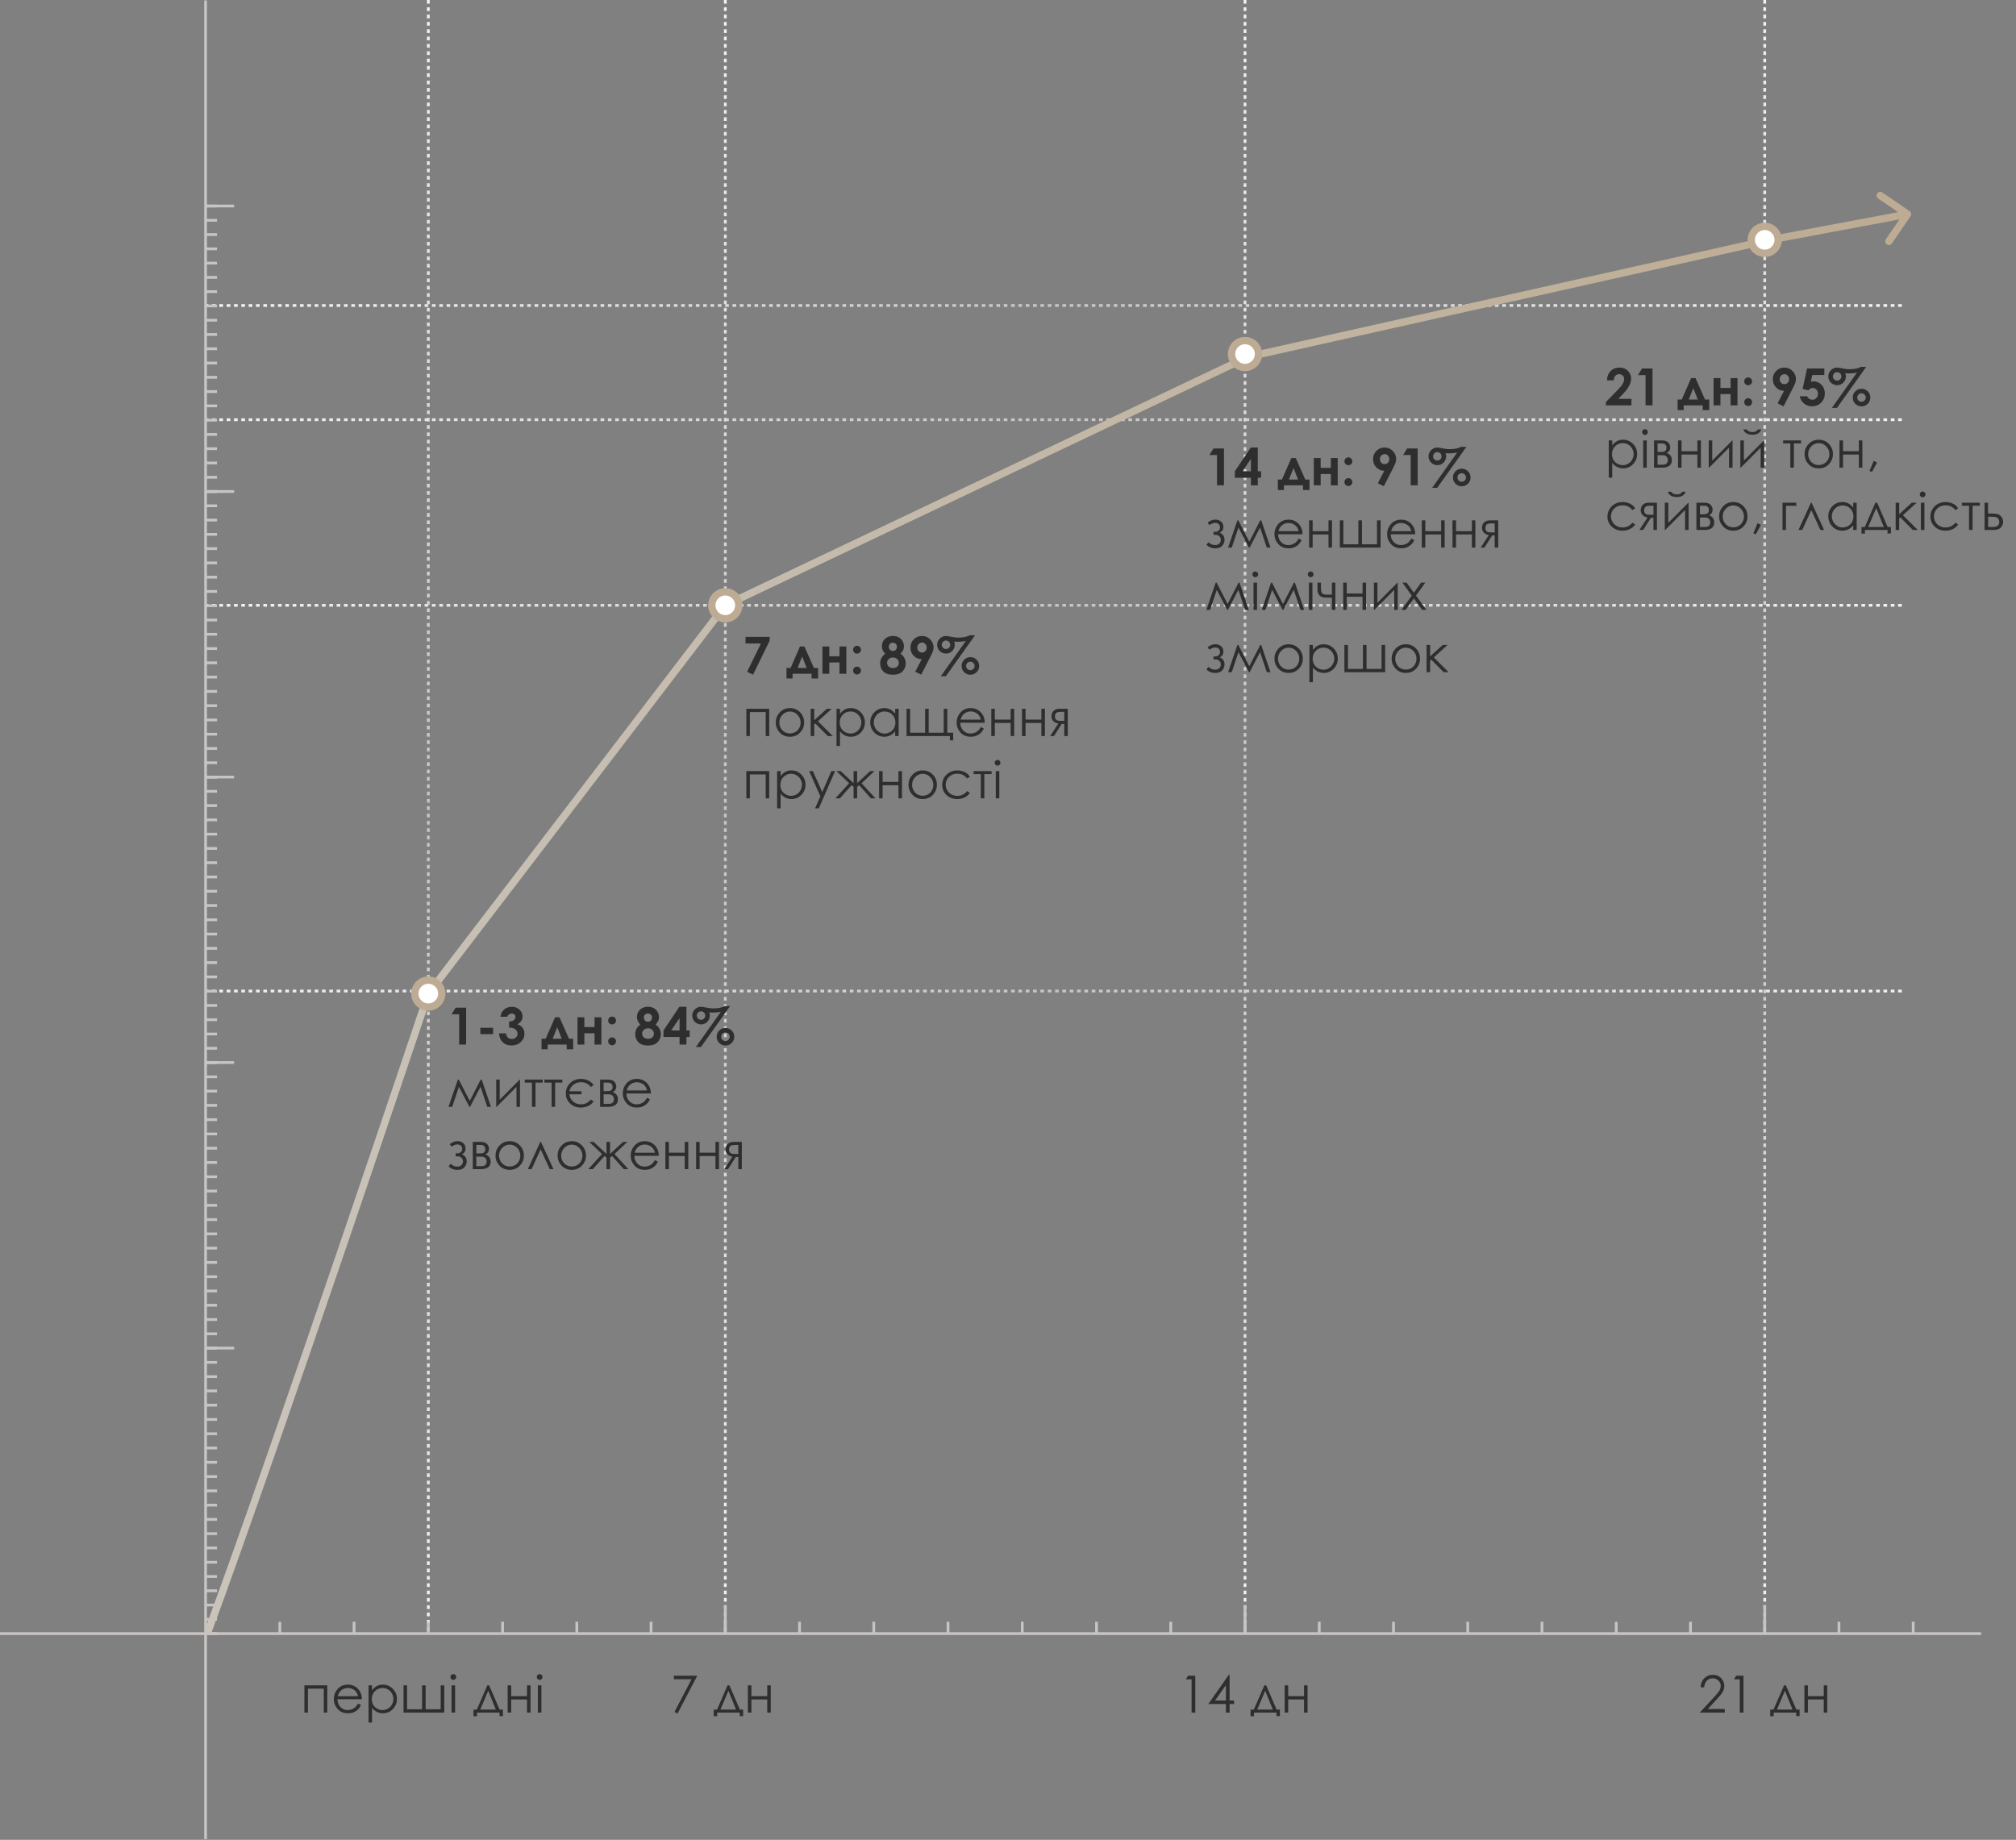 <?xml version="1.0" encoding="UTF-8"?> <svg xmlns="http://www.w3.org/2000/svg" width="550" height="502" viewBox="0 0 550 502" fill="none"><rect x="0" y="0" width="550" height="502" fill="#808080" stroke="none"/><path d="M116.855 0L116.855 445.609" stroke="url(#paint0_linear_5122_827)" stroke-width="0.75" stroke-dasharray="1 1"></path><path d="M197.875 0L197.875 445.609" stroke="url(#paint1_linear_5122_827)" stroke-width="0.75" stroke-dasharray="1 1"></path><path d="M339.66 0L339.66 445.609" stroke="url(#paint2_linear_5122_827)" stroke-width="0.75" stroke-dasharray="1 1"></path><path d="M481.445 0L481.445 445.609" stroke="url(#paint3_linear_5122_827)" stroke-width="0.75" stroke-dasharray="1 1"></path><path d="M518.838 270.404L56.09 270.404" stroke="url(#paint4_linear_5122_827)" stroke-width="0.75" stroke-dasharray="1 1"></path><path d="M518.838 165.156L56.09 165.156" stroke="url(#paint5_linear_5122_827)" stroke-width="0.75" stroke-dasharray="1 1"></path><path d="M518.838 114.518L56.09 114.518" stroke="url(#paint6_linear_5122_827)" stroke-width="0.75" stroke-dasharray="1 1"></path><path d="M518.838 83.357L56.09 83.357" stroke="url(#paint7_linear_5122_827)" stroke-width="0.75" stroke-dasharray="1 1"></path><path d="M124.304 274.944H127.168V285H125.268V276.742H123.196L124.304 274.944ZM131.051 280.427H134.523V282.163H131.051V280.427ZM138.386 277.426H136.547C136.643 276.683 136.909 276.086 137.347 275.635C137.957 275.006 138.725 274.691 139.65 274.691C140.475 274.691 141.166 274.953 141.722 275.478C142.282 276.002 142.562 276.624 142.562 277.344C142.562 277.79 142.439 278.198 142.193 278.567C141.952 278.937 141.599 279.235 141.134 279.463C141.744 279.645 142.221 279.964 142.562 280.42C142.909 280.871 143.082 281.404 143.082 282.02C143.082 282.922 142.749 283.688 142.084 284.316C141.419 284.941 140.571 285.253 139.541 285.253C138.566 285.253 137.771 284.959 137.155 284.371C136.54 283.779 136.203 282.974 136.144 281.958H138.037C138.119 282.478 138.299 282.865 138.577 283.12C138.86 283.371 139.215 283.496 139.644 283.496C140.09 283.496 140.459 283.353 140.751 283.065C141.047 282.778 141.195 282.427 141.195 282.013C141.195 281.557 140.997 281.172 140.601 280.857C140.204 280.543 139.632 280.381 138.885 280.372V278.731C139.345 278.695 139.687 278.624 139.91 278.52C140.138 278.41 140.313 278.262 140.437 278.075C140.564 277.888 140.628 277.69 140.628 277.48C140.628 277.207 140.532 276.981 140.341 276.804C140.149 276.621 139.899 276.53 139.589 276.53C139.315 276.53 139.067 276.615 138.844 276.783C138.62 276.947 138.468 277.161 138.386 277.426ZM149.405 285V286.292H147.744V283.421H148.865L151.429 277.562H152.632L155.229 283.421H156.371V286.292H154.594V285H149.405ZM153.247 283.421L152.03 280.29L150.772 283.421H153.247ZM159.427 280.242H162.202V277.562H164.075V285H162.202V281.917H159.427V285H157.554V277.562H159.427V280.242ZM166.987 277.371C167.284 277.371 167.536 277.476 167.746 277.686C167.956 277.895 168.061 278.148 168.061 278.444C168.061 278.736 167.956 278.987 167.746 279.196C167.536 279.406 167.284 279.511 166.987 279.511C166.691 279.511 166.438 279.408 166.229 279.203C166.019 278.993 165.914 278.741 165.914 278.444C165.914 278.148 166.019 277.895 166.229 277.686C166.438 277.476 166.691 277.371 166.987 277.371ZM166.987 283.052C167.284 283.052 167.536 283.157 167.746 283.366C167.956 283.571 168.061 283.822 168.061 284.118C168.061 284.414 167.956 284.667 167.746 284.877C167.536 285.087 167.284 285.191 166.987 285.191C166.691 285.191 166.438 285.087 166.229 284.877C166.019 284.667 165.914 284.414 165.914 284.118C165.914 283.822 166.019 283.571 166.229 283.366C166.438 283.157 166.691 283.052 166.987 283.052ZM178.854 279.552C179.31 279.843 179.661 280.219 179.907 280.68C180.158 281.135 180.283 281.63 180.283 282.163C180.283 282.742 180.137 283.277 179.846 283.77C179.559 284.262 179.171 284.633 178.684 284.884C178.196 285.13 177.574 285.253 176.817 285.253C176.006 285.253 175.361 285.134 174.883 284.897C174.404 284.656 174.021 284.294 173.734 283.811C173.447 283.323 173.304 282.774 173.304 282.163C173.304 281.634 173.418 281.154 173.646 280.721C173.878 280.283 174.224 279.894 174.685 279.552C174.384 279.246 174.156 278.923 174.001 278.581C173.851 278.235 173.775 277.87 173.775 277.487C173.775 276.963 173.901 276.487 174.151 276.059C174.407 275.626 174.762 275.291 175.218 275.054C175.674 274.812 176.2 274.691 176.797 274.691C177.385 274.691 177.902 274.812 178.349 275.054C178.795 275.295 179.146 275.639 179.401 276.086C179.661 276.528 179.791 277.004 179.791 277.515C179.791 277.875 179.723 278.21 179.586 278.52C179.454 278.825 179.21 279.169 178.854 279.552ZM176.735 276.537C176.421 276.537 176.161 276.642 175.956 276.852C175.756 277.057 175.655 277.321 175.655 277.645C175.655 277.968 175.762 278.239 175.977 278.458C176.191 278.677 176.455 278.786 176.77 278.786C177.093 278.786 177.357 278.679 177.562 278.465C177.772 278.251 177.877 277.973 177.877 277.631C177.877 277.307 177.772 277.045 177.562 276.845C177.353 276.64 177.077 276.537 176.735 276.537ZM176.811 280.57C176.35 280.57 175.963 280.712 175.648 280.994C175.334 281.272 175.177 281.605 175.177 281.992C175.177 282.398 175.325 282.742 175.621 283.024C175.917 283.302 176.307 283.441 176.79 283.441C177.278 283.441 177.665 283.312 177.952 283.052C178.244 282.787 178.39 282.448 178.39 282.033C178.39 281.618 178.239 281.272 177.938 280.994C177.638 280.712 177.262 280.57 176.811 280.57ZM185.355 274.691H187.27V281.165H188.165V282.936H187.27V285H185.396V282.936H181.008V281.165L185.355 274.691ZM185.396 281.165V277.795L183.1 281.165H185.396ZM197.811 274.5H199.191L191.221 285.684H189.84L196.655 276.079C196.245 276.147 195.86 276.2 195.5 276.236C195.14 276.268 194.807 276.284 194.502 276.284C194.188 276.284 193.855 276.268 193.504 276.236C193.604 276.555 193.654 276.845 193.654 277.104C193.654 277.77 193.422 278.335 192.957 278.8C192.497 279.265 191.934 279.497 191.269 279.497C190.599 279.497 190.029 279.265 189.56 278.8C189.09 278.335 188.855 277.772 188.855 277.111C188.855 276.683 188.96 276.286 189.17 275.922C189.38 275.553 189.674 275.257 190.052 275.033C190.435 274.805 190.813 274.691 191.187 274.691C191.469 274.691 191.859 274.746 192.355 274.855C193.235 275.047 194.01 275.143 194.68 275.143C195.286 275.143 195.849 275.09 196.368 274.985C196.892 274.876 197.373 274.714 197.811 274.5ZM191.255 275.942C190.936 275.942 190.662 276.056 190.435 276.284C190.211 276.507 190.1 276.776 190.1 277.091C190.1 277.41 190.211 277.683 190.435 277.911C190.662 278.134 190.936 278.246 191.255 278.246C191.574 278.246 191.845 278.134 192.068 277.911C192.296 277.683 192.41 277.41 192.41 277.091C192.41 276.772 192.296 276.501 192.068 276.277C191.845 276.054 191.574 275.942 191.255 275.942ZM197.92 280.468C198.581 280.468 199.146 280.702 199.615 281.172C200.085 281.641 200.319 282.209 200.319 282.874C200.319 283.535 200.085 284.1 199.615 284.569C199.146 285.039 198.581 285.273 197.92 285.273C197.255 285.273 196.687 285.039 196.218 284.569C195.753 284.1 195.521 283.535 195.521 282.874C195.521 282.209 195.753 281.641 196.218 281.172C196.687 280.702 197.255 280.468 197.92 280.468ZM197.913 281.705C197.59 281.705 197.314 281.819 197.086 282.047C196.863 282.275 196.751 282.548 196.751 282.867C196.751 283.186 196.863 283.46 197.086 283.688C197.314 283.915 197.59 284.029 197.913 284.029C198.232 284.029 198.503 283.915 198.727 283.688C198.954 283.46 199.068 283.186 199.068 282.867C199.068 282.548 198.954 282.275 198.727 282.047C198.503 281.819 198.232 281.705 197.913 281.705ZM131.14 294.562H131.413L133.936 302H132.938L131.099 296.524L128.241 302H128.063L125.199 296.524L123.367 302H122.369L124.905 294.562H125.165L128.159 300.38L131.14 294.562ZM136.328 294.562V300.065L141.79 294.562H141.865V302H140.908V296.545L135.487 302H135.371V294.562H136.328ZM143.164 294.562H148.059V295.39H146.09V302H145.126V295.39H143.164V294.562ZM148.523 294.562H153.418V295.39H151.449V302H150.485V295.39H148.523V294.562ZM155.339 298.562C155.43 299.396 155.772 300.063 156.364 300.564C156.957 301.066 157.665 301.316 158.49 301.316C159.584 301.316 160.477 300.881 161.17 300.011L161.929 300.51C161.573 301.075 161.079 301.496 160.445 301.774C159.812 302.052 159.146 302.191 158.449 302.191C157.251 302.191 156.269 301.813 155.503 301.057C154.742 300.296 154.361 299.391 154.361 298.343C154.361 297.235 154.753 296.297 155.537 295.526C156.326 294.756 157.321 294.371 158.524 294.371C159.222 294.371 159.885 294.524 160.514 294.829C161.147 295.13 161.619 295.556 161.929 296.107L161.17 296.579C160.514 295.709 159.618 295.273 158.483 295.273C157.69 295.273 157.007 295.504 156.433 295.964C155.863 296.424 155.498 297.017 155.339 297.741H158.647V298.562H155.339ZM165.873 302H163.713V294.562H165.839C166.65 294.562 167.233 294.749 167.589 295.123C167.949 295.497 168.129 295.934 168.129 296.436C168.129 297.192 167.796 297.705 167.131 297.974C168.097 298.315 168.58 298.974 168.58 299.949C168.58 301.316 167.678 302 165.873 302ZM164.677 295.39V297.714H165.299C165.864 297.714 166.233 297.691 166.406 297.646C166.579 297.6 166.741 297.488 166.892 297.311C167.047 297.128 167.124 296.889 167.124 296.593C167.124 296.283 167.044 296.023 166.885 295.813C166.725 295.604 166.557 295.481 166.379 295.444C166.206 295.408 165.846 295.39 165.299 295.39H164.677ZM164.677 298.589V301.193H165.702C166.185 301.193 166.529 301.164 166.734 301.104C166.944 301.041 167.122 300.906 167.268 300.701C167.418 300.496 167.493 300.236 167.493 299.922C167.493 299.516 167.366 299.193 167.11 298.951C166.855 298.71 166.518 298.589 166.099 298.589H164.677ZM176.523 299.532L177.33 299.956C177.066 300.476 176.76 300.895 176.414 301.214C176.068 301.533 175.678 301.777 175.245 301.945C174.812 302.109 174.322 302.191 173.775 302.191C172.563 302.191 171.615 301.795 170.932 301.002C170.248 300.204 169.906 299.304 169.906 298.302C169.906 297.358 170.196 296.518 170.774 295.779C171.508 294.84 172.49 294.371 173.721 294.371C174.988 294.371 175.999 294.852 176.756 295.813C177.294 296.493 177.567 297.34 177.576 298.356H170.891C170.909 299.222 171.185 299.933 171.718 300.489C172.251 301.041 172.91 301.316 173.693 301.316C174.072 301.316 174.438 301.25 174.794 301.118C175.154 300.986 175.459 300.811 175.71 300.592C175.961 300.373 176.232 300.02 176.523 299.532ZM176.523 297.529C176.396 297.019 176.209 296.611 175.963 296.306C175.721 296 175.4 295.754 174.999 295.567C174.598 295.381 174.176 295.287 173.734 295.287C173.005 295.287 172.379 295.522 171.854 295.991C171.472 296.333 171.182 296.846 170.986 297.529H176.523ZM124.311 314.693H124.81C125.129 314.693 125.42 314.589 125.685 314.379C125.953 314.169 126.088 313.868 126.088 313.477C126.088 313.144 125.981 312.859 125.767 312.622C125.552 312.381 125.224 312.26 124.782 312.26C124.267 312.26 123.75 312.46 123.23 312.861L122.69 312.198C123.36 311.638 124.071 311.357 124.823 311.357C125.443 311.357 125.963 311.542 126.382 311.911C126.801 312.28 127.011 312.757 127.011 313.34C127.011 314.115 126.669 314.641 125.985 314.919C126.879 315.293 127.325 315.947 127.325 316.881C127.325 317.473 127.116 318.009 126.696 318.487C126.282 318.961 125.66 319.198 124.83 319.198C123.814 319.198 122.996 318.868 122.376 318.207L122.978 317.523C123.438 318.043 124.028 318.303 124.748 318.303C125.231 318.303 125.609 318.173 125.883 317.913C126.161 317.653 126.3 317.312 126.3 316.888C126.3 316.473 126.161 316.14 125.883 315.89C125.605 315.639 125.277 315.514 124.898 315.514H124.311V314.693ZM131.146 319H128.986V311.562H131.112C131.924 311.562 132.507 311.749 132.862 312.123C133.222 312.497 133.402 312.934 133.402 313.436C133.402 314.192 133.07 314.705 132.404 314.974C133.37 315.315 133.854 315.974 133.854 316.949C133.854 318.316 132.951 319 131.146 319ZM129.95 312.39V314.714H130.572C131.137 314.714 131.507 314.691 131.68 314.646C131.853 314.6 132.015 314.488 132.165 314.311C132.32 314.128 132.397 313.889 132.397 313.593C132.397 313.283 132.318 313.023 132.158 312.813C131.999 312.604 131.83 312.481 131.652 312.444C131.479 312.408 131.119 312.39 130.572 312.39H129.95ZM129.95 315.589V318.193H130.976C131.459 318.193 131.803 318.164 132.008 318.104C132.217 318.041 132.395 317.906 132.541 317.701C132.691 317.496 132.767 317.236 132.767 316.922C132.767 316.516 132.639 316.193 132.384 315.951C132.129 315.71 131.791 315.589 131.372 315.589H129.95ZM139.056 311.371C140.2 311.371 141.147 311.786 141.899 312.615C142.583 313.372 142.925 314.267 142.925 315.302C142.925 316.341 142.562 317.25 141.838 318.029C141.118 318.804 140.19 319.191 139.056 319.191C137.916 319.191 136.984 318.804 136.26 318.029C135.54 317.25 135.18 316.341 135.18 315.302C135.18 314.272 135.521 313.379 136.205 312.622C136.957 311.788 137.907 311.371 139.056 311.371ZM139.056 312.308C138.263 312.308 137.581 312.602 137.012 313.189C136.442 313.777 136.157 314.488 136.157 315.322C136.157 315.86 136.287 316.361 136.547 316.826C136.807 317.291 137.158 317.651 137.6 317.906C138.042 318.157 138.527 318.282 139.056 318.282C139.584 318.282 140.07 318.157 140.512 317.906C140.954 317.651 141.305 317.291 141.564 316.826C141.824 316.361 141.954 315.86 141.954 315.322C141.954 314.488 141.667 313.777 141.093 313.189C140.523 312.602 139.844 312.308 139.056 312.308ZM151.005 319H149.986L147.498 313.586L145.03 319H144.005L147.409 311.562H147.58L151.005 319ZM155.995 311.371C157.139 311.371 158.087 311.786 158.839 312.615C159.522 313.372 159.864 314.267 159.864 315.302C159.864 316.341 159.502 317.25 158.777 318.029C158.057 318.804 157.13 319.191 155.995 319.191C154.856 319.191 153.924 318.804 153.199 318.029C152.479 317.25 152.119 316.341 152.119 315.302C152.119 314.272 152.461 313.379 153.145 312.622C153.896 311.788 154.847 311.371 155.995 311.371ZM155.995 312.308C155.202 312.308 154.521 312.602 153.951 313.189C153.382 313.777 153.097 314.488 153.097 315.322C153.097 315.86 153.227 316.361 153.486 316.826C153.746 317.291 154.097 317.651 154.539 317.906C154.981 318.157 155.466 318.282 155.995 318.282C156.524 318.282 157.009 318.157 157.451 317.906C157.893 317.651 158.244 317.291 158.504 316.826C158.764 316.361 158.894 315.86 158.894 315.322C158.894 314.488 158.606 313.777 158.032 313.189C157.463 312.602 156.784 312.308 155.995 312.308ZM165.463 311.562H166.434V314.851L169.988 311.562H171.157L167.644 314.878L171.424 319H170.2L166.98 315.404L166.434 315.862V319H165.463V315.862L164.93 315.404L161.724 319H160.5L164.239 314.878L160.78 311.562H161.949L165.463 314.851V311.562ZM178.684 316.532L179.49 316.956C179.226 317.476 178.921 317.895 178.574 318.214C178.228 318.533 177.838 318.777 177.405 318.945C176.972 319.109 176.482 319.191 175.936 319.191C174.723 319.191 173.775 318.795 173.092 318.002C172.408 317.204 172.066 316.304 172.066 315.302C172.066 314.358 172.356 313.518 172.935 312.779C173.668 311.84 174.65 311.371 175.881 311.371C177.148 311.371 178.16 311.852 178.916 312.813C179.454 313.493 179.727 314.34 179.736 315.356H173.051C173.069 316.222 173.345 316.933 173.878 317.489C174.411 318.041 175.07 318.316 175.854 318.316C176.232 318.316 176.599 318.25 176.954 318.118C177.314 317.986 177.619 317.811 177.87 317.592C178.121 317.373 178.392 317.02 178.684 316.532ZM178.684 314.529C178.556 314.019 178.369 313.611 178.123 313.306C177.882 313 177.56 312.754 177.159 312.567C176.758 312.381 176.337 312.287 175.895 312.287C175.165 312.287 174.539 312.522 174.015 312.991C173.632 313.333 173.342 313.846 173.146 314.529H178.684ZM186.812 315.418H182.491V319H181.527V311.562H182.491V314.516H186.812V311.562H187.769V319H186.812V315.418ZM195.192 315.418H190.872V319H189.908V311.562H190.872V314.516H195.192V311.562H196.149V319H195.192V315.418ZM201.427 315.671H200.743L198.624 319H197.592L199.827 315.575C199.271 315.507 198.82 315.297 198.474 314.946C198.127 314.591 197.954 314.151 197.954 313.627C197.954 312.971 198.152 312.463 198.549 312.103C198.95 311.743 199.474 311.562 200.121 311.562H202.384V319H201.427V315.671ZM201.427 312.39H200.798C200.187 312.39 199.777 312.428 199.567 312.506C199.358 312.583 199.191 312.718 199.068 312.909C198.945 313.096 198.884 313.349 198.884 313.668C198.884 313.973 198.964 314.226 199.123 314.427C199.283 314.623 199.46 314.743 199.656 314.789C199.852 314.835 200.233 314.857 200.798 314.857H201.427V312.39Z" fill="#2E2E2E"></path><path d="M203.39 173.774H209.986V174.779L205.447 184.083L203.827 183.297L207.601 175.572H203.39V173.774ZM216.228 183.83V185.122H214.566V182.251H215.688L218.251 176.393H219.454L222.052 182.251H223.193V185.122H221.416V183.83H216.228ZM220.069 182.251L218.853 179.12L217.595 182.251H220.069ZM226.249 179.072H229.024V176.393H230.897V183.83H229.024V180.747H226.249V183.83H224.376V176.393H226.249V179.072ZM233.81 176.201C234.106 176.201 234.359 176.306 234.568 176.516C234.778 176.725 234.883 176.978 234.883 177.274C234.883 177.566 234.778 177.817 234.568 178.026C234.359 178.236 234.106 178.341 233.81 178.341C233.513 178.341 233.26 178.238 233.051 178.033C232.841 177.824 232.736 177.571 232.736 177.274C232.736 176.978 232.841 176.725 233.051 176.516C233.26 176.306 233.513 176.201 233.81 176.201ZM233.81 181.882C234.106 181.882 234.359 181.987 234.568 182.196C234.778 182.401 234.883 182.652 234.883 182.948C234.883 183.244 234.778 183.497 234.568 183.707C234.359 183.917 234.106 184.021 233.81 184.021C233.513 184.021 233.26 183.917 233.051 183.707C232.841 183.497 232.736 183.244 232.736 182.948C232.736 182.652 232.841 182.401 233.051 182.196C233.26 181.987 233.513 181.882 233.81 181.882ZM245.677 178.382C246.132 178.674 246.483 179.049 246.729 179.51C246.98 179.965 247.105 180.46 247.105 180.993C247.105 181.572 246.96 182.107 246.668 182.6C246.381 183.092 245.993 183.463 245.506 183.714C245.018 183.96 244.396 184.083 243.64 184.083C242.828 184.083 242.184 183.965 241.705 183.728C241.227 183.486 240.844 183.124 240.557 182.641C240.27 182.153 240.126 181.604 240.126 180.993C240.126 180.465 240.24 179.984 240.468 179.551C240.7 179.113 241.047 178.724 241.507 178.382C241.206 178.076 240.978 177.753 240.823 177.411C240.673 177.065 240.598 176.7 240.598 176.317C240.598 175.793 240.723 175.317 240.974 174.889C241.229 174.456 241.584 174.121 242.04 173.884C242.496 173.642 243.022 173.521 243.619 173.521C244.207 173.521 244.724 173.642 245.171 173.884C245.618 174.125 245.968 174.469 246.224 174.916C246.483 175.358 246.613 175.834 246.613 176.345C246.613 176.705 246.545 177.04 246.408 177.35C246.276 177.655 246.032 177.999 245.677 178.382ZM243.558 175.367C243.243 175.367 242.983 175.472 242.778 175.682C242.578 175.887 242.478 176.151 242.478 176.475C242.478 176.798 242.585 177.069 242.799 177.288C243.013 177.507 243.277 177.616 243.592 177.616C243.915 177.616 244.18 177.509 244.385 177.295C244.594 177.081 244.699 176.803 244.699 176.461C244.699 176.137 244.594 175.875 244.385 175.675C244.175 175.47 243.899 175.367 243.558 175.367ZM243.633 179.4C243.173 179.4 242.785 179.542 242.471 179.824C242.156 180.102 241.999 180.435 241.999 180.822C241.999 181.228 242.147 181.572 242.443 181.854C242.74 182.132 243.129 182.271 243.612 182.271C244.1 182.271 244.487 182.142 244.774 181.882C245.066 181.618 245.212 181.278 245.212 180.863C245.212 180.449 245.062 180.102 244.761 179.824C244.46 179.542 244.084 179.4 243.633 179.4ZM251.323 184.083L249.696 183.276L251.453 179.858C250.601 179.858 249.876 179.553 249.279 178.942C248.682 178.332 248.384 177.573 248.384 176.666C248.384 175.786 248.689 175.044 249.3 174.438C249.915 173.827 250.656 173.521 251.521 173.521C252.428 173.521 253.183 173.838 253.784 174.472C254.39 175.101 254.693 175.825 254.693 176.646C254.693 176.955 254.646 177.268 254.55 177.582C254.459 177.892 254.244 178.373 253.907 179.024L251.323 184.083ZM251.562 178.047C251.918 178.047 252.216 177.917 252.458 177.657C252.7 177.397 252.82 177.076 252.82 176.693C252.82 176.301 252.693 175.973 252.438 175.709C252.187 175.445 251.893 175.312 251.556 175.312C251.2 175.312 250.895 175.445 250.64 175.709C250.384 175.969 250.257 176.295 250.257 176.687C250.257 177.074 250.38 177.397 250.626 177.657C250.877 177.917 251.189 178.047 251.562 178.047ZM264.633 173.33H266.014L258.043 184.514H256.662L263.478 174.909C263.067 174.978 262.682 175.03 262.322 175.066C261.962 175.098 261.63 175.114 261.324 175.114C261.01 175.114 260.677 175.098 260.326 175.066C260.426 175.385 260.477 175.675 260.477 175.935C260.477 176.6 260.244 177.165 259.779 177.63C259.319 178.095 258.756 178.327 258.091 178.327C257.421 178.327 256.851 178.095 256.382 177.63C255.912 177.165 255.678 176.602 255.678 175.941C255.678 175.513 255.783 175.117 255.992 174.752C256.202 174.383 256.496 174.087 256.874 173.863C257.257 173.635 257.635 173.521 258.009 173.521C258.291 173.521 258.681 173.576 259.178 173.686C260.057 173.877 260.832 173.973 261.502 173.973C262.108 173.973 262.671 173.92 263.19 173.815C263.715 173.706 264.195 173.544 264.633 173.33ZM258.077 174.772C257.758 174.772 257.485 174.886 257.257 175.114C257.034 175.338 256.922 175.606 256.922 175.921C256.922 176.24 257.034 176.513 257.257 176.741C257.485 176.965 257.758 177.076 258.077 177.076C258.396 177.076 258.667 176.965 258.891 176.741C259.118 176.513 259.232 176.24 259.232 175.921C259.232 175.602 259.118 175.331 258.891 175.107C258.667 174.884 258.396 174.772 258.077 174.772ZM264.742 179.298C265.403 179.298 265.968 179.533 266.438 180.002C266.907 180.471 267.142 181.039 267.142 181.704C267.142 182.365 266.907 182.93 266.438 183.399C265.968 183.869 265.403 184.104 264.742 184.104C264.077 184.104 263.509 183.869 263.04 183.399C262.575 182.93 262.343 182.365 262.343 181.704C262.343 181.039 262.575 180.471 263.04 180.002C263.509 179.533 264.077 179.298 264.742 179.298ZM264.735 180.535C264.412 180.535 264.136 180.649 263.908 180.877C263.685 181.105 263.573 181.378 263.573 181.697C263.573 182.016 263.685 182.29 263.908 182.518C264.136 182.745 264.412 182.859 264.735 182.859C265.054 182.859 265.326 182.745 265.549 182.518C265.777 182.29 265.891 182.016 265.891 181.697C265.891 181.378 265.777 181.105 265.549 180.877C265.326 180.649 265.054 180.535 264.735 180.535ZM203.615 193.393H209.856V200.83H208.899V194.295H204.572V200.83H203.615V193.393ZM215.517 193.201C216.66 193.201 217.608 193.616 218.36 194.445C219.044 195.202 219.386 196.097 219.386 197.132C219.386 198.171 219.023 199.08 218.299 199.859C217.579 200.634 216.651 201.021 215.517 201.021C214.377 201.021 213.445 200.634 212.721 199.859C212.001 199.08 211.641 198.171 211.641 197.132C211.641 196.102 211.982 195.209 212.666 194.452C213.418 193.618 214.368 193.201 215.517 193.201ZM215.517 194.138C214.724 194.138 214.042 194.432 213.473 195.02C212.903 195.607 212.618 196.318 212.618 197.152C212.618 197.69 212.748 198.191 213.008 198.656C213.268 199.121 213.618 199.481 214.061 199.736C214.503 199.987 214.988 200.112 215.517 200.112C216.045 200.112 216.531 199.987 216.973 199.736C217.415 199.481 217.766 199.121 218.025 198.656C218.285 198.191 218.415 197.69 218.415 197.152C218.415 196.318 218.128 195.607 217.554 195.02C216.984 194.432 216.305 194.138 215.517 194.138ZM221.17 193.393H222.134V196.523L225.572 193.393H226.905L223.139 196.797L227.206 200.83H225.853L222.435 197.392L222.134 197.658V200.83H221.17V193.393ZM228.211 193.393H229.161V194.76C229.539 194.24 229.975 193.851 230.467 193.591C230.959 193.331 231.508 193.201 232.114 193.201C233.172 193.201 234.076 193.582 234.828 194.343C235.58 195.104 235.956 196.02 235.956 197.091C235.956 198.185 235.582 199.114 234.835 199.88C234.092 200.641 233.194 201.021 232.142 201.021C231.549 201.021 231.005 200.898 230.508 200.652C230.011 200.406 229.562 200.039 229.161 199.552V203.551H228.211V193.393ZM232.039 194.124C231.21 194.124 230.51 194.413 229.94 194.992C229.375 195.571 229.093 196.291 229.093 197.152C229.093 197.717 229.218 198.226 229.469 198.677C229.724 199.128 230.086 199.486 230.556 199.75C231.03 200.014 231.529 200.146 232.053 200.146C232.568 200.146 233.051 200.014 233.502 199.75C233.958 199.481 234.32 199.107 234.589 198.629C234.858 198.15 234.992 197.649 234.992 197.125C234.992 196.596 234.858 196.095 234.589 195.621C234.325 195.147 233.967 194.78 233.516 194.521C233.064 194.256 232.572 194.124 232.039 194.124ZM245.164 193.393V200.83H244.221V199.552C243.82 200.039 243.368 200.406 242.867 200.652C242.37 200.898 241.826 201.021 241.233 201.021C240.181 201.021 239.281 200.641 238.533 199.88C237.79 199.114 237.419 198.185 237.419 197.091C237.419 196.02 237.795 195.104 238.547 194.343C239.299 193.582 240.203 193.201 241.261 193.201C241.871 193.201 242.423 193.331 242.915 193.591C243.412 193.851 243.847 194.24 244.221 194.76V193.393H245.164ZM241.336 194.124C240.803 194.124 240.311 194.256 239.859 194.521C239.408 194.78 239.048 195.147 238.779 195.621C238.515 196.095 238.383 196.596 238.383 197.125C238.383 197.649 238.517 198.15 238.786 198.629C239.055 199.107 239.415 199.481 239.866 199.75C240.322 200.014 240.81 200.146 241.329 200.146C241.853 200.146 242.35 200.014 242.819 199.75C243.289 199.486 243.649 199.128 243.899 198.677C244.155 198.226 244.282 197.717 244.282 197.152C244.282 196.291 243.997 195.571 243.428 194.992C242.863 194.413 242.165 194.124 241.336 194.124ZM259.144 200.83H247.324V193.393H248.288V199.928H252.39V193.393H253.36V199.928H257.462V193.393H258.439V199.928H260.053V202.006H259.144V200.83ZM267.6 198.362L268.406 198.786C268.142 199.306 267.837 199.725 267.49 200.044C267.144 200.363 266.754 200.607 266.321 200.775C265.888 200.939 265.398 201.021 264.852 201.021C263.639 201.021 262.691 200.625 262.008 199.832C261.324 199.035 260.982 198.134 260.982 197.132C260.982 196.188 261.272 195.348 261.851 194.609C262.584 193.671 263.566 193.201 264.797 193.201C266.064 193.201 267.076 193.682 267.832 194.644C268.37 195.323 268.643 196.17 268.652 197.187H261.967C261.985 198.052 262.261 198.763 262.794 199.319C263.327 199.871 263.986 200.146 264.77 200.146C265.148 200.146 265.515 200.08 265.87 199.948C266.23 199.816 266.535 199.641 266.786 199.422C267.037 199.203 267.308 198.85 267.6 198.362ZM267.6 196.359C267.472 195.849 267.285 195.441 267.039 195.136C266.798 194.83 266.476 194.584 266.075 194.397C265.674 194.211 265.253 194.117 264.811 194.117C264.081 194.117 263.455 194.352 262.931 194.821C262.548 195.163 262.258 195.676 262.062 196.359H267.6ZM275.728 197.248H271.407V200.83H270.443V193.393H271.407V196.346H275.728V193.393H276.685V200.83H275.728V197.248ZM284.108 197.248H279.788V200.83H278.824V193.393H279.788V196.346H284.108V193.393H285.065V200.83H284.108V197.248ZM290.343 197.501H289.659L287.54 200.83H286.508L288.743 197.405C288.187 197.337 287.736 197.127 287.39 196.776C287.043 196.421 286.87 195.981 286.87 195.457C286.87 194.801 287.068 194.293 287.465 193.933C287.866 193.573 288.39 193.393 289.037 193.393H291.3V200.83H290.343V197.501ZM290.343 194.22H289.714C289.103 194.22 288.693 194.258 288.483 194.336C288.274 194.413 288.107 194.548 287.984 194.739C287.861 194.926 287.8 195.179 287.8 195.498C287.8 195.803 287.88 196.056 288.039 196.257C288.199 196.453 288.376 196.574 288.572 196.619C288.768 196.665 289.149 196.688 289.714 196.688H290.343V194.22ZM203.615 210.393H209.856V217.83H208.899V211.295H204.572V217.83H203.615V210.393ZM212.01 210.393H212.96V211.76C213.338 211.24 213.773 210.851 214.266 210.591C214.758 210.331 215.307 210.201 215.913 210.201C216.97 210.201 217.875 210.582 218.627 211.343C219.379 212.104 219.755 213.02 219.755 214.091C219.755 215.185 219.381 216.114 218.634 216.88C217.891 217.641 216.993 218.021 215.94 218.021C215.348 218.021 214.803 217.898 214.307 217.652C213.81 217.406 213.361 217.039 212.96 216.552V220.551H212.01V210.393ZM215.838 211.124C215.008 211.124 214.309 211.413 213.739 211.992C213.174 212.571 212.892 213.291 212.892 214.152C212.892 214.717 213.017 215.226 213.268 215.677C213.523 216.128 213.885 216.486 214.354 216.75C214.828 217.014 215.327 217.146 215.852 217.146C216.367 217.146 216.85 217.014 217.301 216.75C217.757 216.481 218.119 216.107 218.388 215.629C218.657 215.15 218.791 214.649 218.791 214.125C218.791 213.596 218.657 213.095 218.388 212.621C218.123 212.147 217.766 211.78 217.314 211.521C216.863 211.256 216.371 211.124 215.838 211.124ZM220.753 210.393H221.765L224.321 216.121L226.803 210.393H227.821L223.385 220.551H222.373L223.809 217.27L220.753 210.393ZM232.873 210.393H233.844V213.681L237.398 210.393H238.567L235.054 213.708L238.834 217.83H237.61L234.391 214.234L233.844 214.692V217.83H232.873V214.692L232.34 214.234L229.134 217.83H227.91L231.649 213.708L228.19 210.393H229.359L232.873 213.681V210.393ZM245.116 214.248H240.796V217.83H239.832V210.393H240.796V213.346H245.116V210.393H246.073V217.83H245.116V214.248ZM251.733 210.201C252.877 210.201 253.825 210.616 254.577 211.445C255.261 212.202 255.603 213.097 255.603 214.132C255.603 215.171 255.24 216.08 254.516 216.859C253.796 217.634 252.868 218.021 251.733 218.021C250.594 218.021 249.662 217.634 248.938 216.859C248.217 216.08 247.857 215.171 247.857 214.132C247.857 213.102 248.199 212.209 248.883 211.452C249.635 210.618 250.585 210.201 251.733 210.201ZM251.733 211.138C250.94 211.138 250.259 211.432 249.689 212.02C249.12 212.607 248.835 213.318 248.835 214.152C248.835 214.69 248.965 215.191 249.225 215.656C249.484 216.121 249.835 216.481 250.277 216.736C250.719 216.987 251.205 217.112 251.733 217.112C252.262 217.112 252.747 216.987 253.189 216.736C253.632 216.481 253.982 216.121 254.242 215.656C254.502 215.191 254.632 214.69 254.632 214.152C254.632 213.318 254.345 212.607 253.771 212.02C253.201 211.432 252.522 211.138 251.733 211.138ZM264.605 211.938L263.847 212.409C263.19 211.539 262.295 211.104 261.16 211.104C260.253 211.104 259.499 211.395 258.897 211.979C258.3 212.562 258.002 213.271 258.002 214.104C258.002 214.647 258.139 215.157 258.412 215.636C258.69 216.114 259.068 216.486 259.547 216.75C260.03 217.014 260.57 217.146 261.167 217.146C262.261 217.146 263.154 216.711 263.847 215.841L264.605 216.34C264.25 216.873 263.771 217.288 263.17 217.584C262.573 217.876 261.892 218.021 261.126 218.021C259.95 218.021 258.975 217.648 258.2 216.9C257.425 216.153 257.038 215.244 257.038 214.173C257.038 213.453 257.218 212.785 257.578 212.17C257.943 211.55 258.442 211.067 259.075 210.721C259.709 210.374 260.417 210.201 261.201 210.201C261.693 210.201 262.167 210.276 262.623 210.427C263.083 210.577 263.473 210.773 263.792 211.015C264.111 211.256 264.382 211.564 264.605 211.938ZM265.617 210.393H270.512V211.22H268.543V217.83H267.579V211.22H265.617V210.393ZM272.146 207.33C272.364 207.33 272.551 207.408 272.706 207.562C272.861 207.717 272.938 207.904 272.938 208.123C272.938 208.337 272.861 208.522 272.706 208.677C272.551 208.832 272.364 208.909 272.146 208.909C271.931 208.909 271.747 208.832 271.592 208.677C271.437 208.522 271.359 208.337 271.359 208.123C271.359 207.904 271.437 207.717 271.592 207.562C271.747 207.408 271.931 207.33 272.146 207.33ZM271.667 210.393H272.631V217.83H271.667V210.393Z" fill="#2E2E2E"></path><path d="M331.058 122.358H333.922V132.414H332.021V124.156H329.95L331.058 122.358ZM341.236 122.105H343.15V128.579H344.046V130.35H343.15V132.414H341.277V130.35H336.889V128.579L341.236 122.105ZM341.277 128.579V125.209L338.98 128.579H341.277ZM350.28 132.414V133.706H348.619V130.835H349.74L352.304 124.977H353.507L356.104 130.835H357.246V133.706H355.469V132.414H350.28ZM354.122 130.835L352.905 127.704L351.647 130.835H354.122ZM360.302 127.656H363.077V124.977H364.95V132.414H363.077V129.331H360.302V132.414H358.429V124.977H360.302V127.656ZM367.862 124.785C368.159 124.785 368.411 124.89 368.621 125.1C368.831 125.309 368.936 125.562 368.936 125.858C368.936 126.15 368.831 126.401 368.621 126.61C368.411 126.82 368.159 126.925 367.862 126.925C367.566 126.925 367.313 126.822 367.104 126.617C366.894 126.408 366.789 126.155 366.789 125.858C366.789 125.562 366.894 125.309 367.104 125.1C367.313 124.89 367.566 124.785 367.862 124.785ZM367.862 130.466C368.159 130.466 368.411 130.571 368.621 130.78C368.831 130.985 368.936 131.236 368.936 131.532C368.936 131.828 368.831 132.081 368.621 132.291C368.411 132.501 368.159 132.605 367.862 132.605C367.566 132.605 367.313 132.501 367.104 132.291C366.894 132.081 366.789 131.828 366.789 131.532C366.789 131.236 366.894 130.985 367.104 130.78C367.313 130.571 367.566 130.466 367.862 130.466ZM377.528 132.667L375.901 131.86L377.658 128.442C376.806 128.442 376.081 128.137 375.484 127.526C374.887 126.916 374.589 126.157 374.589 125.25C374.589 124.37 374.894 123.628 375.505 123.021C376.12 122.411 376.861 122.105 377.727 122.105C378.633 122.105 379.388 122.422 379.989 123.056C380.595 123.685 380.898 124.409 380.898 125.229C380.898 125.539 380.851 125.852 380.755 126.166C380.664 126.476 380.45 126.957 380.112 127.608L377.528 132.667ZM377.768 126.631C378.123 126.631 378.422 126.501 378.663 126.241C378.905 125.981 379.025 125.66 379.025 125.277C379.025 124.885 378.898 124.557 378.643 124.293C378.392 124.029 378.098 123.896 377.761 123.896C377.405 123.896 377.1 124.029 376.845 124.293C376.59 124.553 376.462 124.879 376.462 125.271C376.462 125.658 376.585 125.981 376.831 126.241C377.082 126.501 377.394 126.631 377.768 126.631ZM383.899 122.358H386.764V132.414H384.863V124.156H382.792L383.899 122.358ZM398.686 121.914H400.066L392.096 133.098H390.715L397.53 123.493C397.12 123.562 396.735 123.614 396.375 123.65C396.015 123.682 395.682 123.698 395.377 123.698C395.062 123.698 394.73 123.682 394.379 123.65C394.479 123.969 394.529 124.259 394.529 124.519C394.529 125.184 394.297 125.749 393.832 126.214C393.372 126.679 392.809 126.911 392.144 126.911C391.474 126.911 390.904 126.679 390.435 126.214C389.965 125.749 389.73 125.186 389.73 124.525C389.73 124.097 389.835 123.701 390.045 123.336C390.255 122.967 390.549 122.671 390.927 122.447C391.31 122.219 391.688 122.105 392.062 122.105C392.344 122.105 392.734 122.16 393.23 122.27C394.11 122.461 394.885 122.557 395.555 122.557C396.161 122.557 396.724 122.504 397.243 122.399C397.767 122.29 398.248 122.128 398.686 121.914ZM392.13 123.356C391.811 123.356 391.537 123.47 391.31 123.698C391.086 123.922 390.975 124.19 390.975 124.505C390.975 124.824 391.086 125.097 391.31 125.325C391.537 125.549 391.811 125.66 392.13 125.66C392.449 125.66 392.72 125.549 392.943 125.325C393.171 125.097 393.285 124.824 393.285 124.505C393.285 124.186 393.171 123.915 392.943 123.691C392.72 123.468 392.449 123.356 392.13 123.356ZM398.795 127.882C399.456 127.882 400.021 128.117 400.49 128.586C400.96 129.055 401.194 129.623 401.194 130.288C401.194 130.949 400.96 131.514 400.49 131.983C400.021 132.453 399.456 132.688 398.795 132.688C398.13 132.688 397.562 132.453 397.093 131.983C396.628 131.514 396.396 130.949 396.396 130.288C396.396 129.623 396.628 129.055 397.093 128.586C397.562 128.117 398.13 127.882 398.795 127.882ZM398.788 129.119C398.465 129.119 398.189 129.233 397.961 129.461C397.738 129.689 397.626 129.962 397.626 130.281C397.626 130.6 397.738 130.874 397.961 131.102C398.189 131.329 398.465 131.443 398.788 131.443C399.107 131.443 399.378 131.329 399.602 131.102C399.829 130.874 399.943 130.6 399.943 130.281C399.943 129.962 399.829 129.689 399.602 129.461C399.378 129.233 399.107 129.119 398.788 129.119ZM331.064 145.107H331.563C331.882 145.107 332.174 145.003 332.438 144.793C332.707 144.583 332.842 144.283 332.842 143.891C332.842 143.558 332.735 143.273 332.521 143.036C332.306 142.795 331.978 142.674 331.536 142.674C331.021 142.674 330.504 142.874 329.984 143.275L329.444 142.612C330.114 142.052 330.825 141.771 331.577 141.771C332.197 141.771 332.716 141.956 333.136 142.325C333.555 142.694 333.765 143.171 333.765 143.754C333.765 144.529 333.423 145.055 332.739 145.333C333.632 145.707 334.079 146.361 334.079 147.295C334.079 147.887 333.869 148.423 333.45 148.901C333.035 149.375 332.413 149.612 331.584 149.612C330.568 149.612 329.75 149.282 329.13 148.621L329.731 147.938C330.192 148.457 330.782 148.717 331.502 148.717C331.985 148.717 332.363 148.587 332.637 148.327C332.915 148.067 333.054 147.726 333.054 147.302C333.054 146.887 332.915 146.554 332.637 146.304C332.359 146.053 332.031 145.928 331.652 145.928H331.064V145.107ZM343.813 141.977H344.087L346.609 149.414H345.611L343.772 143.938L340.915 149.414H340.737L337.873 143.938L336.041 149.414H335.043L337.579 141.977H337.839L340.833 147.794L343.813 141.977ZM354.307 146.946L355.113 147.37C354.849 147.89 354.544 148.309 354.197 148.628C353.851 148.947 353.461 149.191 353.028 149.359C352.595 149.523 352.105 149.605 351.559 149.605C350.346 149.605 349.398 149.209 348.715 148.416C348.031 147.618 347.689 146.718 347.689 145.716C347.689 144.772 347.979 143.932 348.558 143.193C349.291 142.255 350.273 141.785 351.504 141.785C352.771 141.785 353.783 142.266 354.539 143.228C355.077 143.907 355.35 144.754 355.359 145.771H348.674C348.692 146.636 348.968 147.347 349.501 147.903C350.034 148.455 350.693 148.73 351.477 148.73C351.855 148.73 352.222 148.664 352.577 148.532C352.937 148.4 353.243 148.225 353.493 148.006C353.744 147.787 354.015 147.434 354.307 146.946ZM354.307 144.943C354.179 144.433 353.992 144.025 353.746 143.72C353.505 143.414 353.183 143.168 352.782 142.981C352.381 142.795 351.96 142.701 351.518 142.701C350.788 142.701 350.162 142.936 349.638 143.405C349.255 143.747 348.965 144.26 348.77 144.943H354.307ZM362.435 145.832H358.114V149.414H357.15V141.977H358.114V144.93H362.435V141.977H363.392V149.414H362.435V145.832ZM376.646 149.414H365.531V141.977H366.495V148.512H370.59V141.977H371.567V148.512H375.669V141.977H376.646V149.414ZM385.041 146.946L385.848 147.37C385.583 147.89 385.278 148.309 384.932 148.628C384.585 148.947 384.196 149.191 383.763 149.359C383.33 149.523 382.84 149.605 382.293 149.605C381.081 149.605 380.133 149.209 379.449 148.416C378.766 147.618 378.424 146.718 378.424 145.716C378.424 144.772 378.713 143.932 379.292 143.193C380.026 142.255 381.008 141.785 382.238 141.785C383.505 141.785 384.517 142.266 385.273 143.228C385.811 143.907 386.085 144.754 386.094 145.771H379.408C379.426 146.636 379.702 147.347 380.235 147.903C380.769 148.455 381.427 148.73 382.211 148.73C382.589 148.73 382.956 148.664 383.312 148.532C383.672 148.4 383.977 148.225 384.228 148.006C384.478 147.787 384.749 147.434 385.041 146.946ZM385.041 144.943C384.913 144.433 384.727 144.025 384.48 143.72C384.239 143.414 383.918 143.168 383.517 142.981C383.116 142.795 382.694 142.701 382.252 142.701C381.523 142.701 380.896 142.936 380.372 143.405C379.989 143.747 379.7 144.26 379.504 144.943H385.041ZM393.169 145.832H388.849V149.414H387.885V141.977H388.849V144.93H393.169V141.977H394.126V149.414H393.169V145.832ZM401.55 145.832H397.229V149.414H396.266V141.977H397.229V144.93H401.55V141.977H402.507V149.414H401.55V145.832ZM407.784 146.085H407.101L404.981 149.414H403.949L406.185 145.989C405.629 145.921 405.177 145.711 404.831 145.36C404.485 145.005 404.312 144.565 404.312 144.041C404.312 143.385 404.51 142.877 404.906 142.517C405.307 142.157 405.831 141.977 406.479 141.977H408.741V149.414H407.784V146.085ZM407.784 142.804H407.155C406.545 142.804 406.134 142.842 405.925 142.92C405.715 142.997 405.549 143.132 405.426 143.323C405.303 143.51 405.241 143.763 405.241 144.082C405.241 144.387 405.321 144.64 405.48 144.841C405.64 145.037 405.818 145.158 406.014 145.203C406.21 145.249 406.59 145.271 407.155 145.271H407.784V142.804ZM337.894 158.977H338.167L340.689 166.414H339.691L337.853 160.938L334.995 166.414H334.817L331.953 160.938L330.121 166.414H329.123L331.659 158.977H331.919L334.913 164.794L337.894 158.977ZM342.46 155.914C342.679 155.914 342.866 155.992 343.021 156.146C343.175 156.301 343.253 156.488 343.253 156.707C343.253 156.921 343.175 157.106 343.021 157.261C342.866 157.416 342.679 157.493 342.46 157.493C342.246 157.493 342.061 157.416 341.906 157.261C341.751 157.106 341.674 156.921 341.674 156.707C341.674 156.488 341.751 156.301 341.906 156.146C342.061 155.992 342.246 155.914 342.46 155.914ZM341.981 158.977H342.945V166.414H341.981V158.977ZM353.001 158.977H353.274L355.797 166.414H354.799L352.96 160.938L350.103 166.414H349.925L347.061 160.938L345.229 166.414H344.23L346.767 158.977H347.026L350.021 164.794L353.001 158.977ZM357.567 155.914C357.786 155.914 357.973 155.992 358.128 156.146C358.283 156.301 358.36 156.488 358.36 156.707C358.36 156.921 358.283 157.106 358.128 157.261C357.973 157.416 357.786 157.493 357.567 157.493C357.353 157.493 357.169 157.416 357.014 157.261C356.859 157.106 356.781 156.921 356.781 156.707C356.781 156.488 356.859 156.301 357.014 156.146C357.169 155.992 357.353 155.914 357.567 155.914ZM357.089 158.977H358.053V166.414H357.089V158.977ZM363.364 163.058H361.683C360.922 163.058 360.356 162.862 359.987 162.47C359.623 162.078 359.44 161.533 359.44 160.836V158.977H360.377V160.323C360.377 161.189 360.5 161.727 360.746 161.937C360.992 162.142 361.398 162.244 361.963 162.244H363.364V158.977H364.314V166.414H363.364V163.058ZM371.731 162.832H367.411V166.414H366.447V158.977H367.411V161.93H371.731V158.977H372.688V166.414H371.731V162.832ZM375.785 158.977V164.479L381.247 158.977H381.322V166.414H380.365V160.959L374.944 166.414H374.828V158.977H375.785ZM382.607 158.977H383.756L385.725 161.731L387.693 158.977H388.842L386.299 162.511L389.163 166.414H388.001L385.725 163.29L383.482 166.414H382.341L385.157 162.511L382.607 158.977ZM331.064 179.107H331.563C331.882 179.107 332.174 179.003 332.438 178.793C332.707 178.583 332.842 178.283 332.842 177.891C332.842 177.558 332.735 177.273 332.521 177.036C332.306 176.795 331.978 176.674 331.536 176.674C331.021 176.674 330.504 176.874 329.984 177.275L329.444 176.612C330.114 176.052 330.825 175.771 331.577 175.771C332.197 175.771 332.716 175.956 333.136 176.325C333.555 176.694 333.765 177.171 333.765 177.754C333.765 178.529 333.423 179.055 332.739 179.333C333.632 179.707 334.079 180.361 334.079 181.295C334.079 181.887 333.869 182.423 333.45 182.901C333.035 183.375 332.413 183.612 331.584 183.612C330.568 183.612 329.75 183.282 329.13 182.621L329.731 181.938C330.192 182.457 330.782 182.717 331.502 182.717C331.985 182.717 332.363 182.587 332.637 182.327C332.915 182.067 333.054 181.726 333.054 181.302C333.054 180.887 332.915 180.554 332.637 180.304C332.359 180.053 332.031 179.928 331.652 179.928H331.064V179.107ZM343.813 175.977H344.087L346.609 183.414H345.611L343.772 177.938L340.915 183.414H340.737L337.873 177.938L336.041 183.414H335.043L337.579 175.977H337.839L340.833 181.794L343.813 175.977ZM351.565 175.785C352.709 175.785 353.657 176.2 354.409 177.029C355.093 177.786 355.435 178.681 355.435 179.716C355.435 180.755 355.072 181.664 354.348 182.443C353.628 183.218 352.7 183.605 351.565 183.605C350.426 183.605 349.494 183.218 348.77 182.443C348.049 181.664 347.689 180.755 347.689 179.716C347.689 178.686 348.031 177.793 348.715 177.036C349.467 176.202 350.417 175.785 351.565 175.785ZM351.565 176.722C350.772 176.722 350.091 177.016 349.521 177.604C348.952 178.191 348.667 178.902 348.667 179.736C348.667 180.274 348.797 180.775 349.057 181.24C349.316 181.705 349.667 182.065 350.109 182.32C350.551 182.571 351.037 182.696 351.565 182.696C352.094 182.696 352.579 182.571 353.021 182.32C353.464 182.065 353.814 181.705 354.074 181.24C354.334 180.775 354.464 180.274 354.464 179.736C354.464 178.902 354.177 178.191 353.603 177.604C353.033 177.016 352.354 176.722 351.565 176.722ZM357.232 175.977H358.183V177.344C358.561 176.824 358.996 176.435 359.488 176.175C359.98 175.915 360.53 175.785 361.136 175.785C362.193 175.785 363.098 176.166 363.85 176.927C364.602 177.688 364.978 178.604 364.978 179.675C364.978 180.769 364.604 181.698 363.856 182.464C363.114 183.225 362.216 183.605 361.163 183.605C360.571 183.605 360.026 183.482 359.529 183.236C359.033 182.99 358.584 182.623 358.183 182.136V186.135H357.232V175.977ZM361.061 176.708C360.231 176.708 359.532 176.997 358.962 177.576C358.397 178.155 358.114 178.875 358.114 179.736C358.114 180.301 358.24 180.81 358.49 181.261C358.745 181.712 359.108 182.07 359.577 182.334C360.051 182.598 360.55 182.73 361.074 182.73C361.589 182.73 362.072 182.598 362.523 182.334C362.979 182.065 363.341 181.691 363.61 181.213C363.879 180.734 364.014 180.233 364.014 179.709C364.014 179.18 363.879 178.679 363.61 178.205C363.346 177.731 362.988 177.364 362.537 177.104C362.086 176.84 361.594 176.708 361.061 176.708ZM377.891 183.414H366.775V175.977H367.739V182.512H371.834V175.977H372.812V182.512H376.913V175.977H377.891V183.414ZM383.544 175.785C384.688 175.785 385.636 176.2 386.388 177.029C387.071 177.786 387.413 178.681 387.413 179.716C387.413 180.755 387.051 181.664 386.326 182.443C385.606 183.218 384.679 183.605 383.544 183.605C382.405 183.605 381.473 183.218 380.748 182.443C380.028 181.664 379.668 180.755 379.668 179.716C379.668 178.686 380.01 177.793 380.693 177.036C381.445 176.202 382.396 175.785 383.544 175.785ZM383.544 176.722C382.751 176.722 382.07 177.016 381.5 177.604C380.93 178.191 380.646 178.902 380.646 179.736C380.646 180.274 380.775 180.775 381.035 181.24C381.295 181.705 381.646 182.065 382.088 182.32C382.53 182.571 383.015 182.696 383.544 182.696C384.073 182.696 384.558 182.571 385 182.32C385.442 182.065 385.793 181.705 386.053 181.24C386.312 180.775 386.442 180.274 386.442 179.736C386.442 178.902 386.155 178.191 385.581 177.604C385.011 177.016 384.332 176.722 383.544 176.722ZM389.197 175.977H390.161V179.107L393.6 175.977H394.933L391.166 179.381L395.233 183.414H393.88L390.462 179.976L390.161 180.242V183.414H389.197V175.977Z" fill="#2E2E2E"></path><path d="M440.259 103.786H438.393C438.443 102.701 438.782 101.849 439.411 101.229C440.045 100.605 440.856 100.293 441.845 100.293C442.455 100.293 442.993 100.423 443.458 100.683C443.927 100.938 444.301 101.309 444.579 101.797C444.862 102.28 445.003 102.772 445.003 103.273C445.003 103.87 444.832 104.513 444.49 105.201C444.153 105.889 443.533 106.703 442.631 107.642L441.503 108.831H445.085V110.602H438.119V109.686L441.229 106.514C441.981 105.753 442.48 105.142 442.727 104.682C442.977 104.217 443.103 103.798 443.103 103.424C443.103 103.036 442.973 102.717 442.713 102.467C442.458 102.212 442.127 102.084 441.722 102.084C441.312 102.084 440.97 102.237 440.696 102.542C440.423 102.847 440.277 103.262 440.259 103.786ZM447.97 100.546H450.834V110.602H448.934V102.344H446.862L447.97 100.546ZM459.345 110.602V111.894H457.684V109.022H458.805L461.368 103.164H462.571L465.169 109.022H466.311V111.894H464.533V110.602H459.345ZM463.187 109.022L461.97 105.892L460.712 109.022H463.187ZM469.366 105.844H472.142V103.164H474.015V110.602H472.142V107.519H469.366V110.602H467.493V103.164H469.366V105.844ZM476.927 102.973C477.223 102.973 477.476 103.077 477.686 103.287C477.895 103.497 478 103.75 478 104.046C478 104.338 477.895 104.588 477.686 104.798C477.476 105.007 477.223 105.112 476.927 105.112C476.631 105.112 476.378 105.01 476.168 104.805C475.958 104.595 475.854 104.342 475.854 104.046C475.854 103.75 475.958 103.497 476.168 103.287C476.378 103.077 476.631 102.973 476.927 102.973ZM476.927 108.653C477.223 108.653 477.476 108.758 477.686 108.968C477.895 109.173 478 109.424 478 109.72C478 110.016 477.895 110.269 477.686 110.479C477.476 110.688 477.223 110.793 476.927 110.793C476.631 110.793 476.378 110.688 476.168 110.479C475.958 110.269 475.854 110.016 475.854 109.72C475.854 109.424 475.958 109.173 476.168 108.968C476.378 108.758 476.631 108.653 476.927 108.653ZM486.593 110.854L484.966 110.048L486.723 106.63C485.87 106.63 485.146 106.325 484.549 105.714C483.952 105.103 483.653 104.344 483.653 103.438C483.653 102.558 483.959 101.815 484.569 101.209C485.185 100.598 485.925 100.293 486.791 100.293C487.698 100.293 488.452 100.61 489.054 101.243C489.66 101.872 489.963 102.597 489.963 103.417C489.963 103.727 489.915 104.039 489.819 104.354C489.728 104.663 489.514 105.144 489.177 105.796L486.593 110.854ZM486.832 104.818C487.188 104.818 487.486 104.688 487.728 104.429C487.969 104.169 488.09 103.848 488.09 103.465C488.09 103.073 487.962 102.745 487.707 102.48C487.456 102.216 487.162 102.084 486.825 102.084C486.47 102.084 486.164 102.216 485.909 102.48C485.654 102.74 485.526 103.066 485.526 103.458C485.526 103.845 485.649 104.169 485.896 104.429C486.146 104.688 486.458 104.818 486.832 104.818ZM492.998 100.546H497.708V102.31H494.427L494.017 104.142C494.131 104.11 494.242 104.087 494.352 104.073C494.461 104.055 494.566 104.046 494.666 104.046C495.577 104.046 496.334 104.358 496.936 104.982C497.542 105.602 497.845 106.397 497.845 107.368C497.845 108.348 497.51 109.175 496.84 109.85C496.174 110.52 495.363 110.854 494.406 110.854C493.549 110.854 492.813 110.611 492.198 110.123C491.583 109.635 491.18 108.968 490.988 108.12H492.998C493.153 108.435 493.356 108.674 493.606 108.838C493.862 108.997 494.142 109.077 494.447 109.077C494.871 109.077 495.231 108.924 495.527 108.619C495.824 108.314 495.972 107.922 495.972 107.443C495.972 106.979 495.833 106.598 495.555 106.302C495.281 106.001 494.949 105.851 494.557 105.851C494.347 105.851 494.14 105.903 493.935 106.008C493.734 106.113 493.536 106.27 493.34 106.479L491.781 106.131L492.998 100.546ZM507.75 100.102H509.131L501.16 111.285H499.779L506.595 101.681C506.185 101.749 505.799 101.801 505.439 101.838C505.079 101.87 504.747 101.886 504.441 101.886C504.127 101.886 503.794 101.87 503.443 101.838C503.544 102.157 503.594 102.446 503.594 102.706C503.594 103.371 503.361 103.937 502.896 104.401C502.436 104.866 501.873 105.099 501.208 105.099C500.538 105.099 499.968 104.866 499.499 104.401C499.03 103.937 498.795 103.374 498.795 102.713C498.795 102.285 498.9 101.888 499.109 101.523C499.319 101.154 499.613 100.858 499.991 100.635C500.374 100.407 500.752 100.293 501.126 100.293C501.409 100.293 501.798 100.348 502.295 100.457C503.174 100.648 503.949 100.744 504.619 100.744C505.225 100.744 505.788 100.692 506.308 100.587C506.832 100.478 507.312 100.316 507.75 100.102ZM501.194 101.544C500.875 101.544 500.602 101.658 500.374 101.886C500.151 102.109 500.039 102.378 500.039 102.692C500.039 103.011 500.151 103.285 500.374 103.513C500.602 103.736 500.875 103.848 501.194 103.848C501.513 103.848 501.785 103.736 502.008 103.513C502.236 103.285 502.35 103.011 502.35 102.692C502.35 102.373 502.236 102.102 502.008 101.879C501.785 101.656 501.513 101.544 501.194 101.544ZM507.859 106.069C508.52 106.069 509.085 106.304 509.555 106.773C510.024 107.243 510.259 107.81 510.259 108.476C510.259 109.136 510.024 109.701 509.555 110.171C509.085 110.64 508.52 110.875 507.859 110.875C507.194 110.875 506.627 110.64 506.157 110.171C505.692 109.701 505.46 109.136 505.46 108.476C505.46 107.81 505.692 107.243 506.157 106.773C506.627 106.304 507.194 106.069 507.859 106.069ZM507.853 107.307C507.529 107.307 507.253 107.421 507.025 107.648C506.802 107.876 506.69 108.15 506.69 108.469C506.69 108.788 506.802 109.061 507.025 109.289C507.253 109.517 507.529 109.631 507.853 109.631C508.172 109.631 508.443 109.517 508.666 109.289C508.894 109.061 509.008 108.788 509.008 108.469C509.008 108.15 508.894 107.876 508.666 107.648C508.443 107.421 508.172 107.307 507.853 107.307ZM438.898 120.164H439.849V121.531C440.227 121.012 440.662 120.622 441.154 120.362C441.646 120.103 442.196 119.973 442.802 119.973C443.859 119.973 444.764 120.353 445.516 121.114C446.268 121.875 446.644 122.791 446.644 123.862C446.644 124.956 446.27 125.886 445.522 126.651C444.78 127.412 443.882 127.793 442.829 127.793C442.237 127.793 441.692 127.67 441.195 127.424C440.699 127.178 440.25 126.811 439.849 126.323V130.322H438.898V120.164ZM442.727 120.896C441.897 120.896 441.198 121.185 440.628 121.764C440.063 122.342 439.78 123.062 439.78 123.924C439.78 124.489 439.906 124.997 440.156 125.448C440.411 125.899 440.774 126.257 441.243 126.521C441.717 126.786 442.216 126.918 442.74 126.918C443.255 126.918 443.738 126.786 444.189 126.521C444.645 126.253 445.007 125.879 445.276 125.4C445.545 124.922 445.68 124.421 445.68 123.896C445.68 123.368 445.545 122.867 445.276 122.393C445.012 121.919 444.654 121.552 444.203 121.292C443.752 121.028 443.26 120.896 442.727 120.896ZM448.776 117.102C448.995 117.102 449.182 117.179 449.337 117.334C449.492 117.489 449.569 117.676 449.569 117.895C449.569 118.109 449.492 118.293 449.337 118.448C449.182 118.603 448.995 118.681 448.776 118.681C448.562 118.681 448.378 118.603 448.223 118.448C448.068 118.293 447.99 118.109 447.99 117.895C447.99 117.676 448.068 117.489 448.223 117.334C448.378 117.179 448.562 117.102 448.776 117.102ZM448.298 120.164H449.262V127.602H448.298V120.164ZM453.404 127.602H451.244V120.164H453.37C454.181 120.164 454.765 120.351 455.12 120.725C455.48 121.098 455.66 121.536 455.66 122.037C455.66 122.794 455.327 123.306 454.662 123.575C455.628 123.917 456.111 124.576 456.111 125.551C456.111 126.918 455.209 127.602 453.404 127.602ZM452.208 120.991V123.315H452.83C453.395 123.315 453.764 123.293 453.938 123.247C454.111 123.201 454.272 123.09 454.423 122.912C454.578 122.73 454.655 122.491 454.655 122.194C454.655 121.884 454.576 121.625 454.416 121.415C454.257 121.205 454.088 121.082 453.91 121.046C453.737 121.009 453.377 120.991 452.83 120.991H452.208ZM452.208 124.19V126.795H453.233C453.716 126.795 454.061 126.765 454.266 126.706C454.475 126.642 454.653 126.508 454.799 126.303C454.949 126.098 455.024 125.838 455.024 125.523C455.024 125.118 454.897 124.794 454.642 124.553C454.386 124.311 454.049 124.19 453.63 124.19H452.208ZM463.077 124.02H458.757V127.602H457.793V120.164H458.757V123.117H463.077V120.164H464.034V127.602H463.077V124.02ZM467.131 120.164V125.667L472.593 120.164H472.668V127.602H471.711V122.146L466.29 127.602H466.174V120.164H467.131ZM475.758 120.164V125.667L481.22 120.164H481.295V127.602H480.338V122.146L474.917 127.602H474.801V120.164H475.758ZM475.628 117.177H476.53C476.685 117.414 476.893 117.591 477.152 117.71C477.412 117.828 477.722 117.888 478.082 117.888C478.447 117.888 478.741 117.835 478.964 117.73C479.187 117.626 479.399 117.441 479.6 117.177H480.475C480.374 117.587 480.117 117.931 479.702 118.209C479.292 118.482 478.75 118.619 478.075 118.619C477.405 118.619 476.858 118.485 476.435 118.216C476.011 117.942 475.742 117.596 475.628 117.177ZM486.477 120.164H491.371V120.991H489.402V127.602H488.438V120.991H486.477V120.164ZM496.19 119.973C497.334 119.973 498.282 120.387 499.034 121.217C499.718 121.973 500.06 122.869 500.06 123.903C500.06 124.942 499.697 125.852 498.973 126.631C498.253 127.406 497.325 127.793 496.19 127.793C495.051 127.793 494.119 127.406 493.395 126.631C492.674 125.852 492.314 124.942 492.314 123.903C492.314 122.873 492.656 121.98 493.34 121.224C494.092 120.39 495.042 119.973 496.19 119.973ZM496.19 120.909C495.397 120.909 494.716 121.203 494.146 121.791C493.577 122.379 493.292 123.09 493.292 123.924C493.292 124.462 493.422 124.963 493.682 125.428C493.941 125.893 494.292 126.253 494.734 126.508C495.176 126.758 495.662 126.884 496.19 126.884C496.719 126.884 497.204 126.758 497.646 126.508C498.089 126.253 498.439 125.893 498.699 125.428C498.959 124.963 499.089 124.462 499.089 123.924C499.089 123.09 498.802 122.379 498.228 121.791C497.658 121.203 496.979 120.909 496.19 120.909ZM507.128 124.02H502.808V127.602H501.844V120.164H502.808V123.117H507.128V120.164H508.085V127.602H507.128V124.02ZM511.175 125.756L512.098 126.193L510.71 128.777L510.033 128.49L511.175 125.756ZM446.104 138.709L445.345 139.181C444.688 138.31 443.793 137.875 442.658 137.875C441.751 137.875 440.997 138.167 440.396 138.75C439.799 139.333 439.5 140.042 439.5 140.876C439.5 141.418 439.637 141.929 439.91 142.407C440.188 142.886 440.566 143.257 441.045 143.521C441.528 143.786 442.068 143.918 442.665 143.918C443.759 143.918 444.652 143.483 445.345 142.612L446.104 143.111C445.748 143.645 445.27 144.059 444.668 144.355C444.071 144.647 443.39 144.793 442.624 144.793C441.448 144.793 440.473 144.419 439.698 143.672C438.924 142.924 438.536 142.015 438.536 140.944C438.536 140.224 438.716 139.557 439.076 138.941C439.441 138.322 439.94 137.839 440.573 137.492C441.207 137.146 441.915 136.973 442.699 136.973C443.191 136.973 443.665 137.048 444.121 137.198C444.581 137.349 444.971 137.545 445.29 137.786C445.609 138.028 445.88 138.335 446.104 138.709ZM451.087 141.272H450.403L448.284 144.602H447.252L449.487 141.177C448.931 141.108 448.48 140.899 448.134 140.548C447.787 140.192 447.614 139.753 447.614 139.229C447.614 138.572 447.812 138.064 448.209 137.704C448.61 137.344 449.134 137.164 449.781 137.164H452.044V144.602H451.087V141.272ZM451.087 137.991H450.458C449.847 137.991 449.437 138.03 449.228 138.107C449.018 138.185 448.852 138.319 448.729 138.511C448.605 138.698 448.544 138.951 448.544 139.27C448.544 139.575 448.624 139.828 448.783 140.028C448.943 140.224 449.12 140.345 449.316 140.391C449.512 140.436 449.893 140.459 450.458 140.459H451.087V137.991ZM455.141 137.164V142.667L460.603 137.164H460.678V144.602H459.721V139.146L454.3 144.602H454.184V137.164H455.141ZM455.011 134.177H455.913C456.068 134.414 456.275 134.591 456.535 134.71C456.795 134.828 457.105 134.888 457.465 134.888C457.829 134.888 458.123 134.835 458.347 134.73C458.57 134.626 458.782 134.441 458.982 134.177H459.857C459.757 134.587 459.5 134.931 459.085 135.209C458.675 135.482 458.132 135.619 457.458 135.619C456.788 135.619 456.241 135.485 455.817 135.216C455.394 134.942 455.125 134.596 455.011 134.177ZM464.971 144.602H462.811V137.164H464.937C465.748 137.164 466.331 137.351 466.687 137.725C467.047 138.098 467.227 138.536 467.227 139.037C467.227 139.794 466.894 140.306 466.229 140.575C467.195 140.917 467.678 141.576 467.678 142.551C467.678 143.918 466.775 144.602 464.971 144.602ZM463.774 137.991V140.315H464.396C464.962 140.315 465.331 140.293 465.504 140.247C465.677 140.201 465.839 140.09 465.989 139.912C466.144 139.73 466.222 139.491 466.222 139.194C466.222 138.884 466.142 138.625 465.982 138.415C465.823 138.205 465.654 138.082 465.477 138.046C465.303 138.009 464.943 137.991 464.396 137.991H463.774ZM463.774 141.19V143.795H464.8C465.283 143.795 465.627 143.765 465.832 143.706C466.042 143.642 466.219 143.508 466.365 143.303C466.516 143.098 466.591 142.838 466.591 142.523C466.591 142.118 466.463 141.794 466.208 141.553C465.953 141.311 465.616 141.19 465.196 141.19H463.774ZM472.88 136.973C474.024 136.973 474.972 137.387 475.724 138.217C476.407 138.973 476.749 139.869 476.749 140.903C476.749 141.942 476.387 142.852 475.662 143.631C474.942 144.406 474.015 144.793 472.88 144.793C471.741 144.793 470.809 144.406 470.084 143.631C469.364 142.852 469.004 141.942 469.004 140.903C469.004 139.873 469.346 138.98 470.029 138.224C470.781 137.39 471.731 136.973 472.88 136.973ZM472.88 137.909C472.087 137.909 471.406 138.203 470.836 138.791C470.266 139.379 469.981 140.09 469.981 140.924C469.981 141.462 470.111 141.963 470.371 142.428C470.631 142.893 470.982 143.253 471.424 143.508C471.866 143.758 472.351 143.884 472.88 143.884C473.409 143.884 473.894 143.758 474.336 143.508C474.778 143.253 475.129 142.893 475.389 142.428C475.648 141.963 475.778 141.462 475.778 140.924C475.778 140.09 475.491 139.379 474.917 138.791C474.347 138.203 473.668 137.909 472.88 137.909ZM479.483 142.756L480.406 143.193L479.019 145.777L478.342 145.49L479.483 142.756ZM487.249 138.005V144.602H486.299V137.164H490.059V138.005H487.249ZM497.653 144.602H496.635L494.146 139.188L491.679 144.602H490.653L494.058 137.164H494.229L497.653 144.602ZM506.533 137.164V144.602H505.59V143.323C505.189 143.811 504.738 144.178 504.236 144.424C503.74 144.67 503.195 144.793 502.603 144.793C501.55 144.793 500.65 144.412 499.902 143.651C499.16 142.886 498.788 141.956 498.788 140.862C498.788 139.791 499.164 138.875 499.916 138.114C500.668 137.353 501.573 136.973 502.63 136.973C503.241 136.973 503.792 137.103 504.284 137.362C504.781 137.622 505.216 138.012 505.59 138.531V137.164H506.533ZM502.705 137.896C502.172 137.896 501.68 138.028 501.229 138.292C500.777 138.552 500.417 138.919 500.148 139.393C499.884 139.867 499.752 140.368 499.752 140.896C499.752 141.421 499.886 141.922 500.155 142.4C500.424 142.879 500.784 143.253 501.235 143.521C501.691 143.786 502.179 143.918 502.698 143.918C503.222 143.918 503.719 143.786 504.188 143.521C504.658 143.257 505.018 142.899 505.269 142.448C505.524 141.997 505.651 141.489 505.651 140.924C505.651 140.062 505.367 139.342 504.797 138.764C504.232 138.185 503.535 137.896 502.705 137.896ZM508.755 143.788L511.626 137.164H512.125L514.976 143.788H515.871V145.552H514.948V144.602H508.796V145.593H507.853V143.788H508.755ZM511.858 138.641L509.685 143.788H513.943L511.858 138.641ZM517.17 137.164H518.134V140.295L521.572 137.164H522.905L519.139 140.568L523.206 144.602H521.853L518.435 141.163L518.134 141.43V144.602H517.17V137.164ZM524.532 134.102C524.751 134.102 524.938 134.179 525.093 134.334C525.248 134.489 525.325 134.676 525.325 134.895C525.325 135.109 525.248 135.293 525.093 135.448C524.938 135.603 524.751 135.681 524.532 135.681C524.318 135.681 524.133 135.603 523.979 135.448C523.824 135.293 523.746 135.109 523.746 134.895C523.746 134.676 523.824 134.489 523.979 134.334C524.133 134.179 524.318 134.102 524.532 134.102ZM524.054 137.164H525.018V144.602H524.054V137.164ZM534.219 138.709L533.46 139.181C532.804 138.31 531.908 137.875 530.773 137.875C529.867 137.875 529.112 138.167 528.511 138.75C527.914 139.333 527.615 140.042 527.615 140.876C527.615 141.418 527.752 141.929 528.025 142.407C528.303 142.886 528.682 143.257 529.16 143.521C529.643 143.786 530.183 143.918 530.78 143.918C531.874 143.918 532.767 143.483 533.46 142.612L534.219 143.111C533.863 143.645 533.385 144.059 532.783 144.355C532.186 144.647 531.505 144.793 530.739 144.793C529.563 144.793 528.588 144.419 527.813 143.672C527.039 142.924 526.651 142.015 526.651 140.944C526.651 140.224 526.831 139.557 527.191 138.941C527.556 138.322 528.055 137.839 528.688 137.492C529.322 137.146 530.031 136.973 530.814 136.973C531.307 136.973 531.781 137.048 532.236 137.198C532.697 137.349 533.086 137.545 533.405 137.786C533.724 138.028 533.995 138.335 534.219 138.709ZM535.23 137.164H540.125V137.991H538.156V144.602H537.192V137.991H535.23V137.164ZM542.374 140.11H543.283C544.008 140.11 544.575 140.167 544.985 140.281C545.396 140.395 545.749 140.648 546.045 141.04C546.341 141.427 546.489 141.874 546.489 142.38C546.489 142.991 546.275 143.515 545.847 143.952C545.418 144.385 544.769 144.602 543.898 144.602H541.424V137.164H542.374V140.11ZM542.408 140.985V143.795H543.509C544.803 143.795 545.45 143.339 545.45 142.428C545.45 142.168 545.38 141.913 545.238 141.662C545.102 141.411 544.899 141.236 544.63 141.136C544.366 141.035 543.896 140.985 543.222 140.985H542.408Z" fill="#2E2E2E"></path><path d="M83.046 459.838H89.287V467.275H88.33V460.74H84.003V467.275H83.046V459.838ZM97.689 464.808L98.495 465.231C98.231 465.751 97.926 466.17 97.579 466.489C97.233 466.808 96.843 467.052 96.41 467.221C95.977 467.385 95.487 467.467 94.941 467.467C93.728 467.467 92.781 467.07 92.097 466.277C91.413 465.48 91.072 464.58 91.072 463.577C91.072 462.634 91.361 461.793 91.94 461.055C92.673 460.116 93.656 459.646 94.886 459.646C96.153 459.646 97.165 460.127 97.921 461.089C98.459 461.768 98.732 462.616 98.741 463.632H92.056C92.074 464.498 92.35 465.209 92.883 465.765C93.416 466.316 94.075 466.592 94.859 466.592C95.237 466.592 95.604 466.526 95.959 466.394C96.319 466.261 96.625 466.086 96.875 465.867C97.126 465.648 97.397 465.295 97.689 464.808ZM97.689 462.805C97.561 462.294 97.374 461.886 97.128 461.581C96.887 461.276 96.565 461.03 96.164 460.843C95.763 460.656 95.342 460.562 94.9 460.562C94.171 460.562 93.544 460.797 93.02 461.267C92.637 461.608 92.347 462.121 92.152 462.805H97.689ZM100.546 459.838H101.496V461.205C101.875 460.686 102.31 460.296 102.802 460.036C103.294 459.776 103.843 459.646 104.449 459.646C105.507 459.646 106.411 460.027 107.163 460.788C107.915 461.549 108.291 462.465 108.291 463.536C108.291 464.63 107.918 465.56 107.17 466.325C106.427 467.086 105.53 467.467 104.477 467.467C103.884 467.467 103.34 467.344 102.843 467.098C102.346 466.852 101.897 466.485 101.496 465.997V469.996H100.546V459.838ZM104.374 460.569C103.545 460.569 102.845 460.859 102.276 461.438C101.711 462.016 101.428 462.736 101.428 463.598C101.428 464.163 101.553 464.671 101.804 465.122C102.059 465.573 102.421 465.931 102.891 466.195C103.365 466.46 103.864 466.592 104.388 466.592C104.903 466.592 105.386 466.46 105.837 466.195C106.293 465.926 106.655 465.553 106.924 465.074C107.193 464.596 107.327 464.094 107.327 463.57C107.327 463.042 107.193 462.54 106.924 462.066C106.66 461.592 106.302 461.226 105.851 460.966C105.4 460.701 104.907 460.569 104.374 460.569ZM121.204 467.275H110.089V459.838H111.053V466.373H115.148V459.838H116.125V466.373H120.227V459.838H121.204V467.275ZM123.672 456.775C123.891 456.775 124.078 456.853 124.233 457.008C124.388 457.163 124.465 457.35 124.465 457.568C124.465 457.783 124.388 457.967 124.233 458.122C124.078 458.277 123.891 458.354 123.672 458.354C123.458 458.354 123.273 458.277 123.118 458.122C122.963 457.967 122.886 457.783 122.886 457.568C122.886 457.35 122.963 457.163 123.118 457.008C123.273 456.853 123.458 456.775 123.672 456.775ZM123.194 459.838H124.157V467.275H123.194V459.838ZM130.084 466.462L132.955 459.838H133.454L136.305 466.462H137.2V468.226H136.278V467.275H130.125V468.267H129.182V466.462H130.084ZM133.188 461.314L131.014 466.462H135.273L133.188 461.314ZM143.783 463.693H139.463V467.275H138.499V459.838H139.463V462.791H143.783V459.838H144.74V467.275H143.783V463.693ZM147.215 456.775C147.434 456.775 147.621 456.853 147.776 457.008C147.931 457.163 148.008 457.35 148.008 457.568C148.008 457.783 147.931 457.967 147.776 458.122C147.621 458.277 147.434 458.354 147.215 458.354C147.001 458.354 146.816 458.277 146.661 458.122C146.506 457.967 146.429 457.783 146.429 457.568C146.429 457.35 146.506 457.163 146.661 457.008C146.816 456.853 147.001 456.775 147.215 456.775ZM146.737 459.838H147.7V467.275H146.737V459.838Z" fill="#2E2E2E"></path><path d="M183.848 457.22H190.226L184.846 467.528L184.019 467.104L188.667 458.17H183.848V457.22ZM195.62 466.462L198.491 459.838H198.99L201.84 466.462H202.736V468.226H201.813V467.275H195.661V468.267H194.717V466.462H195.62ZM198.723 461.314L196.549 466.462H200.808L198.723 461.314ZM209.319 463.693H204.998V467.275H204.035V459.838H204.998V462.791H209.319V459.838H210.276V467.275H209.319V463.693Z" fill="#2E2E2E"></path><path d="M324.114 457.22H326.09V467.275H325.092V458.204H323.513L324.114 457.22ZM335.25 456.967H335.455V463.974H336.672V464.938H335.455V467.275H334.45V464.938H329.645L335.25 456.967ZM334.45 463.974V459.783L331.49 463.974H334.45ZM342.066 466.462L344.937 459.838H345.436L348.286 466.462H349.182V468.226H348.259V467.275H342.107V468.267H341.163V466.462H342.066ZM345.169 461.314L342.995 466.462H347.254L345.169 461.314ZM355.765 463.693H351.444V467.275H350.481V459.838H351.444V462.791H355.765V459.838H356.722V467.275H355.765V463.693Z" fill="#2E2E2E"></path><path d="M464.929 460.371H463.965C463.992 459.378 464.323 458.562 464.956 457.924C465.594 457.286 466.38 456.967 467.315 456.967C468.24 456.967 468.987 457.265 469.557 457.862C470.131 458.459 470.418 459.163 470.418 459.975C470.418 460.544 470.281 461.08 470.008 461.581C469.734 462.078 469.204 462.752 468.415 463.604L465.913 466.305H470.555V467.275H463.726L467.567 463.126C468.347 462.292 468.853 461.674 469.085 461.273C469.322 460.868 469.441 460.442 469.441 459.995C469.441 459.43 469.229 458.945 468.805 458.539C468.385 458.129 467.871 457.924 467.26 457.924C466.617 457.924 466.082 458.138 465.653 458.566C465.23 458.995 464.988 459.596 464.929 460.371ZM473.665 457.22H475.641V467.275H474.643V458.204H473.064L473.665 457.22ZM483.851 466.462L486.722 459.838H487.221L490.071 466.462H490.967V468.226H490.044V467.275H483.892V468.267H482.948V466.462H483.851ZM486.954 461.314L484.78 466.462H489.039L486.954 461.314ZM497.55 463.693H493.23V467.275H492.266V459.838H493.23V462.791H497.55V459.838H498.507V467.275H497.55V463.693Z" fill="#2E2E2E"></path><path d="M0 445.727L540.499 445.727" stroke="#C8C4C4" stroke-width="0.75"></path><path d="M56.09 367.822L63.88 367.822" stroke="#C8C4C4" stroke-width="0.75"></path><path d="M56.086 441.83L59.202 441.83" stroke="#C8C4C4" stroke-width="0.75"></path><path d="M56.086 445.727L59.202 445.727" stroke="#C8C4C4" stroke-width="0.75"></path><path d="M56.086 437.936L59.202 437.936" stroke="#C8C4C4" stroke-width="0.75"></path><path d="M56.086 434.041L59.202 434.041" stroke="#C8C4C4" stroke-width="0.75"></path><path d="M56.086 430.145L59.202 430.145" stroke="#C8C4C4" stroke-width="0.75"></path><path d="M56.086 426.25L59.202 426.25" stroke="#C8C4C4" stroke-width="0.75"></path><path d="M56.086 422.355L59.202 422.355" stroke="#C8C4C4" stroke-width="0.75"></path><path d="M56.086 418.459L59.202 418.459" stroke="#C8C4C4" stroke-width="0.75"></path><path d="M56.086 414.564L59.202 414.564" stroke="#C8C4C4" stroke-width="0.75"></path><path d="M56.086 410.67L59.202 410.67" stroke="#C8C4C4" stroke-width="0.75"></path><path d="M56.086 406.773L59.202 406.773" stroke="#C8C4C4" stroke-width="0.75"></path><path d="M56.086 402.879L59.202 402.879" stroke="#C8C4C4" stroke-width="0.75"></path><path d="M56.086 398.984L59.202 398.984" stroke="#C8C4C4" stroke-width="0.75"></path><path d="M56.086 395.088L59.202 395.088" stroke="#C8C4C4" stroke-width="0.75"></path><path d="M56.086 391.193L59.202 391.193" stroke="#C8C4C4" stroke-width="0.75"></path><path d="M56.086 387.299L59.202 387.299" stroke="#C8C4C4" stroke-width="0.75"></path><path d="M56.086 383.402L59.202 383.402" stroke="#C8C4C4" stroke-width="0.75"></path><path d="M56.086 379.508L59.202 379.508" stroke="#C8C4C4" stroke-width="0.75"></path><path d="M56.086 375.613L59.202 375.613" stroke="#C8C4C4" stroke-width="0.75"></path><path d="M56.086 371.717L59.202 371.717" stroke="#C8C4C4" stroke-width="0.75"></path><path d="M56.086 367.822L59.202 367.822" stroke="#C8C4C4" stroke-width="0.75"></path><path d="M440.936 445.609L440.936 442.493" stroke="#C8C4C4" stroke-width="0.75"></path><path d="M461.189 445.609L461.189 442.493" stroke="#C8C4C4" stroke-width="0.75"></path><path d="M481.445 445.609L481.445 442.493" stroke="#C8C4C4" stroke-width="0.75"></path><path d="M501.699 445.609L501.699 442.493" stroke="#C8C4C4" stroke-width="0.75"></path><path d="M521.955 445.609L521.955 442.493" stroke="#C8C4C4" stroke-width="0.75"></path><path d="M420.68 445.609L420.68 442.493" stroke="#C8C4C4" stroke-width="0.75"></path><path d="M400.426 445.609L400.426 442.493" stroke="#C8C4C4" stroke-width="0.75"></path><path d="M380.17 445.609L380.17 442.493" stroke="#C8C4C4" stroke-width="0.75"></path><path d="M359.914 445.609L359.914 442.493" stroke="#C8C4C4" stroke-width="0.75"></path><path d="M339.66 445.609L339.66 442.493" stroke="#C8C4C4" stroke-width="0.75"></path><path d="M319.404 445.609L319.404 442.493" stroke="#C8C4C4" stroke-width="0.75"></path><path d="M299.15 445.609L299.15 442.493" stroke="#C8C4C4" stroke-width="0.75"></path><path d="M278.895 445.609L278.895 442.493" stroke="#C8C4C4" stroke-width="0.75"></path><path d="M258.641 445.609L258.641 442.493" stroke="#C8C4C4" stroke-width="0.75"></path><path d="M238.385 445.609L238.385 442.493" stroke="#C8C4C4" stroke-width="0.75"></path><path d="M218.131 445.609L218.131 442.493" stroke="#C8C4C4" stroke-width="0.75"></path><path d="M197.875 445.609L197.875 442.493" stroke="#C8C4C4" stroke-width="0.75"></path><path d="M177.621 445.609L177.621 442.493" stroke="#C8C4C4" stroke-width="0.75"></path><path d="M157.365 445.609L157.365 442.493" stroke="#C8C4C4" stroke-width="0.75"></path><path d="M137.111 445.609L137.111 442.493" stroke="#C8C4C4" stroke-width="0.75"></path><path d="M116.855 445.609L116.855 442.493" stroke="#C8C4C4" stroke-width="0.75"></path><path d="M96.6 445.609L96.6 442.493" stroke="#C8C4C4" stroke-width="0.75"></path><path d="M76.346 445.609L76.346 442.493" stroke="#C8C4C4" stroke-width="0.75"></path><path d="M56.086 363.926L59.202 363.926" stroke="#C8C4C4" stroke-width="0.75"></path><path d="M56.086 367.822L59.202 367.822" stroke="#C8C4C4" stroke-width="0.75"></path><path d="M56.086 360.031L59.202 360.031" stroke="#C8C4C4" stroke-width="0.75"></path><path d="M56.086 356.137L59.202 356.137" stroke="#C8C4C4" stroke-width="0.75"></path><path d="M56.086 352.24L59.202 352.24" stroke="#C8C4C4" stroke-width="0.75"></path><path d="M56.086 348.346L59.202 348.346" stroke="#C8C4C4" stroke-width="0.75"></path><path d="M56.086 344.451L59.202 344.451" stroke="#C8C4C4" stroke-width="0.75"></path><path d="M56.086 340.555L59.202 340.555" stroke="#C8C4C4" stroke-width="0.75"></path><path d="M56.086 336.66L59.202 336.66" stroke="#C8C4C4" stroke-width="0.75"></path><path d="M56.086 332.766L59.202 332.766" stroke="#C8C4C4" stroke-width="0.75"></path><path d="M56.086 328.869L59.202 328.869" stroke="#C8C4C4" stroke-width="0.75"></path><path d="M56.086 324.975L59.202 324.975" stroke="#C8C4C4" stroke-width="0.75"></path><path d="M56.086 321.08L59.202 321.08" stroke="#C8C4C4" stroke-width="0.75"></path><path d="M56.086 317.184L59.202 317.184" stroke="#C8C4C4" stroke-width="0.75"></path><path d="M56.086 313.289L59.202 313.289" stroke="#C8C4C4" stroke-width="0.75"></path><path d="M56.086 309.395L59.202 309.395" stroke="#C8C4C4" stroke-width="0.75"></path><path d="M56.086 305.498L59.202 305.498" stroke="#C8C4C4" stroke-width="0.75"></path><path d="M56.086 301.604L59.202 301.604" stroke="#C8C4C4" stroke-width="0.75"></path><path d="M56.086 297.709L59.202 297.709" stroke="#C8C4C4" stroke-width="0.75"></path><path d="M56.086 293.812L59.202 293.813" stroke="#C8C4C4" stroke-width="0.75"></path><path d="M56.086 289.918L59.202 289.918" stroke="#C8C4C4" stroke-width="0.75"></path><path d="M56.09 286.023L59.206 286.023" stroke="#C8C4C4" stroke-width="0.75"></path><path d="M56.09 289.918L59.206 289.918" stroke="#C8C4C4" stroke-width="0.75"></path><path d="M56.09 282.129L59.206 282.129" stroke="#C8C4C4" stroke-width="0.75"></path><path d="M56.09 278.232L59.206 278.232" stroke="#C8C4C4" stroke-width="0.75"></path><path d="M56.09 274.338L59.206 274.338" stroke="#C8C4C4" stroke-width="0.75"></path><path d="M56.09 270.443L59.206 270.443" stroke="#C8C4C4" stroke-width="0.75"></path><path d="M56.09 266.547L59.206 266.547" stroke="#C8C4C4" stroke-width="0.75"></path><path d="M56.09 262.652L59.206 262.652" stroke="#C8C4C4" stroke-width="0.75"></path><path d="M56.09 258.758L59.206 258.758" stroke="#C8C4C4" stroke-width="0.75"></path><path d="M56.09 254.861L59.206 254.861" stroke="#C8C4C4" stroke-width="0.75"></path><path d="M56.09 250.967L59.206 250.967" stroke="#C8C4C4" stroke-width="0.75"></path><path d="M56.09 247.072L59.206 247.072" stroke="#C8C4C4" stroke-width="0.75"></path><path d="M56.09 243.176L59.206 243.176" stroke="#C8C4C4" stroke-width="0.75"></path><path d="M56.09 239.281L59.206 239.281" stroke="#C8C4C4" stroke-width="0.75"></path><path d="M56.09 235.387L59.206 235.387" stroke="#C8C4C4" stroke-width="0.75"></path><path d="M56.09 231.49L59.206 231.49" stroke="#C8C4C4" stroke-width="0.75"></path><path d="M56.09 227.596L59.206 227.596" stroke="#C8C4C4" stroke-width="0.75"></path><path d="M56.09 223.701L59.206 223.701" stroke="#C8C4C4" stroke-width="0.75"></path><path d="M56.09 219.805L59.206 219.805" stroke="#C8C4C4" stroke-width="0.75"></path><path d="M56.09 215.91L59.206 215.91" stroke="#C8C4C4" stroke-width="0.75"></path><path d="M56.09 212.016L59.206 212.016" stroke="#C8C4C4" stroke-width="0.75"></path><path d="M56.09 208.119L59.206 208.119" stroke="#C8C4C4" stroke-width="0.75"></path><path d="M56.09 212.016L59.206 212.016" stroke="#C8C4C4" stroke-width="0.75"></path><path d="M56.09 204.225L59.206 204.225" stroke="#C8C4C4" stroke-width="0.75"></path><path d="M56.09 200.33L59.206 200.33" stroke="#C8C4C4" stroke-width="0.75"></path><path d="M56.09 196.434L59.206 196.434" stroke="#C8C4C4" stroke-width="0.75"></path><path d="M56.09 192.539L59.206 192.539" stroke="#C8C4C4" stroke-width="0.75"></path><path d="M56.09 188.645L59.206 188.645" stroke="#C8C4C4" stroke-width="0.75"></path><path d="M56.09 184.748L59.206 184.748" stroke="#C8C4C4" stroke-width="0.75"></path><path d="M56.09 180.854L59.206 180.854" stroke="#C8C4C4" stroke-width="0.75"></path><path d="M56.09 176.959L59.206 176.959" stroke="#C8C4C4" stroke-width="0.75"></path><path d="M56.09 173.062L59.206 173.063" stroke="#C8C4C4" stroke-width="0.75"></path><path d="M56.09 169.168L59.206 169.168" stroke="#C8C4C4" stroke-width="0.75"></path><path d="M56.09 165.273L59.206 165.273" stroke="#C8C4C4" stroke-width="0.75"></path><path d="M56.09 161.377L59.206 161.377" stroke="#C8C4C4" stroke-width="0.75"></path><path d="M56.09 157.482L59.206 157.482" stroke="#C8C4C4" stroke-width="0.75"></path><path d="M56.09 153.588L59.206 153.588" stroke="#C8C4C4" stroke-width="0.75"></path><path d="M56.09 149.691L59.206 149.691" stroke="#C8C4C4" stroke-width="0.75"></path><path d="M56.09 145.797L59.206 145.797" stroke="#C8C4C4" stroke-width="0.75"></path><path d="M56.09 141.902L59.206 141.902" stroke="#C8C4C4" stroke-width="0.75"></path><path d="M56.09 138.006L59.206 138.006" stroke="#C8C4C4" stroke-width="0.75"></path><path d="M56.09 134.111L59.206 134.111" stroke="#C8C4C4" stroke-width="0.75"></path><path d="M56.09 130.217L59.206 130.217" stroke="#C8C4C4" stroke-width="0.75"></path><path d="M56.09 134.111L59.206 134.111" stroke="#C8C4C4" stroke-width="0.75"></path><path d="M56.09 126.32L59.206 126.32" stroke="#C8C4C4" stroke-width="0.75"></path><path d="M56.09 122.426L59.206 122.426" stroke="#C8C4C4" stroke-width="0.75"></path><path d="M56.09 118.531L59.206 118.531" stroke="#C8C4C4" stroke-width="0.75"></path><path d="M56.09 114.635L59.206 114.635" stroke="#C8C4C4" stroke-width="0.75"></path><path d="M56.09 110.74L59.206 110.74" stroke="#C8C4C4" stroke-width="0.75"></path><path d="M56.09 106.846L59.206 106.846" stroke="#C8C4C4" stroke-width="0.75"></path><path d="M56.09 102.949L59.206 102.949" stroke="#C8C4C4" stroke-width="0.75"></path><path d="M56.09 99.055L59.206 99.055" stroke="#C8C4C4" stroke-width="0.75"></path><path d="M56.09 95.16L59.206 95.16" stroke="#C8C4C4" stroke-width="0.75"></path><path d="M56.09 91.264L59.206 91.264" stroke="#C8C4C4" stroke-width="0.75"></path><path d="M56.09 87.369L59.206 87.369" stroke="#C8C4C4" stroke-width="0.75"></path><path d="M56.09 83.475L59.206 83.475" stroke="#C8C4C4" stroke-width="0.75"></path><path d="M56.09 79.578L59.206 79.578" stroke="#C8C4C4" stroke-width="0.75"></path><path d="M56.09 75.684L59.206 75.684" stroke="#C8C4C4" stroke-width="0.75"></path><path d="M56.09 71.789L59.206 71.789" stroke="#C8C4C4" stroke-width="0.75"></path><path d="M56.09 67.893L59.206 67.893" stroke="#C8C4C4" stroke-width="0.75"></path><path d="M56.09 63.998L59.206 63.998" stroke="#C8C4C4" stroke-width="0.75"></path><path d="M56.09 60.103L59.206 60.103" stroke="#C8C4C4" stroke-width="0.75"></path><path d="M56.09 56.207L59.206 56.207" stroke="#C8C4C4" stroke-width="0.75"></path><path d="M197.875 445.727L197.875 437.936" stroke="#C8C4C4" stroke-width="0.75"></path><path d="M339.66 445.727L339.66 437.936" stroke="#C8C4C4" stroke-width="0.75"></path><path d="M481.445 445.727L481.445 437.936" stroke="#C8C4C4" stroke-width="0.75"></path><path d="M56.09 289.918L63.88 289.918" stroke="#C8C4C4" stroke-width="0.75"></path><path d="M56.09 212.016L63.88 212.016" stroke="#C8C4C4" stroke-width="0.75"></path><path d="M56.09 134.111L63.88 134.111" stroke="#C8C4C4" stroke-width="0.75"></path><path d="M56.09 56.207L63.88 56.207" stroke="#C8C4C4" stroke-width="0.75"></path><path d="M56.09 0.117L56.09 501.817" stroke="#C8C4C4" stroke-width="0.75"></path><path d="M55.931 444.484C55.74 445.002 56.005 445.577 56.523 445.768C57.041 445.96 57.616 445.695 57.807 445.177L56.869 444.83L55.931 444.484ZM116.855 271.105L116.061 270.498L115.96 270.63L115.907 270.787L116.855 271.105ZM197.875 165.156L197.445 164.253L197.227 164.357L197.08 164.549L197.875 165.156ZM340.439 97.38L340.22 96.404L340.11 96.428L340.009 96.477L340.439 97.38ZM483.002 65.439L482.818 64.457L482.801 64.46L482.784 64.463L483.002 65.439ZM521.221 58.992C521.533 58.537 521.417 57.914 520.961 57.602L513.533 52.52C513.077 52.209 512.455 52.325 512.143 52.781C511.831 53.237 511.948 53.859 512.404 54.171L519.006 58.688L514.489 65.291C514.177 65.747 514.293 66.369 514.749 66.681C515.205 66.993 515.827 66.876 516.139 66.42L521.221 58.992ZM56.869 444.83L57.807 445.177C67.161 419.844 82.161 376.401 94.82 339.302C101.15 320.749 106.896 303.78 111.059 291.449C113.141 285.283 114.827 280.277 115.992 276.812C116.575 275.079 117.028 273.732 117.335 272.818C117.488 272.361 117.605 272.012 117.684 271.778C117.723 271.661 117.753 271.572 117.773 271.513C117.783 271.483 117.79 271.46 117.796 271.446C117.798 271.438 117.8 271.432 117.801 271.429C117.802 271.427 117.802 271.425 117.803 271.424C117.803 271.424 117.803 271.423 116.855 271.105C115.907 270.787 115.907 270.787 115.906 270.788C115.906 270.789 115.906 270.791 115.905 270.793C115.904 270.796 115.902 270.802 115.899 270.809C115.894 270.824 115.887 270.847 115.877 270.876C115.857 270.936 115.827 271.024 115.788 271.141C115.709 271.376 115.592 271.724 115.439 272.181C115.132 273.095 114.679 274.442 114.097 276.174C112.931 279.638 111.245 284.644 109.164 290.809C105.001 303.139 99.256 320.106 92.927 338.656C80.267 375.759 65.275 419.179 55.931 444.484L56.869 444.83ZM116.855 271.105L117.649 271.712L198.669 165.763L197.875 165.156L197.08 164.549L116.061 270.498L116.855 271.105ZM197.875 165.156L198.304 166.059L340.868 98.283L340.439 97.38L340.009 96.477L197.445 164.253L197.875 165.156ZM340.439 97.38L340.657 98.356L483.221 66.415L483.002 65.439L482.784 64.463L340.22 96.404L340.439 97.38ZM483.002 65.439L483.187 66.422L520.58 59.411L520.396 58.428L520.212 57.445L482.818 64.457L483.002 65.439Z" fill="url(#paint8_linear_5122_827)"></path><circle cx="116.856" cy="271.104" r="3.674" fill="white" stroke="#BDAC93" stroke-width="2"></circle><circle cx="197.875" cy="165.157" r="3.674" fill="white" stroke="#BDAC93" stroke-width="2"></circle><circle cx="339.661" cy="96.6" r="3.674" fill="white" stroke="#BDAC93" stroke-width="2"></circle><circle cx="481.446" cy="65.44" r="3.674" fill="white" stroke="#BDAC93" stroke-width="2"></circle><defs><linearGradient id="paint0_linear_5122_827" x1="116.355" y1="-2.18557e-08" x2="116.355" y2="445.609" gradientUnits="userSpaceOnUse"><stop stop-color="#F3F3F3"></stop><stop offset="0.5" stop-color="#C8C4C4"></stop><stop offset="1" stop-color="#F3F3F3"></stop></linearGradient><linearGradient id="paint1_linear_5122_827" x1="197.375" y1="-2.18557e-08" x2="197.375" y2="445.609" gradientUnits="userSpaceOnUse"><stop stop-color="#F3F3F3"></stop><stop offset="0.5" stop-color="#C8C4C4"></stop><stop offset="1" stop-color="#F3F3F3"></stop></linearGradient><linearGradient id="paint2_linear_5122_827" x1="339.16" y1="-2.18557e-08" x2="339.16" y2="445.609" gradientUnits="userSpaceOnUse"><stop stop-color="#F3F3F3"></stop><stop offset="0.5" stop-color="#C8C4C4"></stop><stop offset="1" stop-color="#F3F3F3"></stop></linearGradient><linearGradient id="paint3_linear_5122_827" x1="480.945" y1="-2.18557e-08" x2="480.945" y2="445.609" gradientUnits="userSpaceOnUse"><stop stop-color="#F3F3F3"></stop><stop offset="0.5" stop-color="#C8C4C4"></stop><stop offset="1" stop-color="#F3F3F3"></stop></linearGradient><linearGradient id="paint4_linear_5122_827" x1="518.838" y1="269.904" x2="56.09" y2="269.904" gradientUnits="userSpaceOnUse"><stop stop-color="#F3F3F3"></stop><stop offset="0.5" stop-color="#C8C4C4"></stop><stop offset="1" stop-color="#F3F3F3"></stop></linearGradient><linearGradient id="paint5_linear_5122_827" x1="518.838" y1="164.656" x2="56.09" y2="164.656" gradientUnits="userSpaceOnUse"><stop stop-color="#F3F3F3"></stop><stop offset="0.5" stop-color="#C8C4C4"></stop><stop offset="1" stop-color="#F3F3F3"></stop></linearGradient><linearGradient id="paint6_linear_5122_827" x1="518.838" y1="114.018" x2="56.09" y2="114.018" gradientUnits="userSpaceOnUse"><stop stop-color="#F3F3F3"></stop><stop offset="0.5" stop-color="#C8C4C4"></stop><stop offset="1" stop-color="#F3F3F3"></stop></linearGradient><linearGradient id="paint7_linear_5122_827" x1="518.838" y1="82.857" x2="56.09" y2="82.857" gradientUnits="userSpaceOnUse"><stop stop-color="#F3F3F3"></stop><stop offset="0.5" stop-color="#C8C4C4"></stop><stop offset="1" stop-color="#F3F3F3"></stop></linearGradient><linearGradient id="paint8_linear_5122_827" x1="514.943" y1="266.16" x2="56.09" y2="266.16" gradientUnits="userSpaceOnUse"><stop stop-color="#BDAC93"></stop><stop offset="1" stop-color="#C9C3BA"></stop></linearGradient></defs></svg> 
